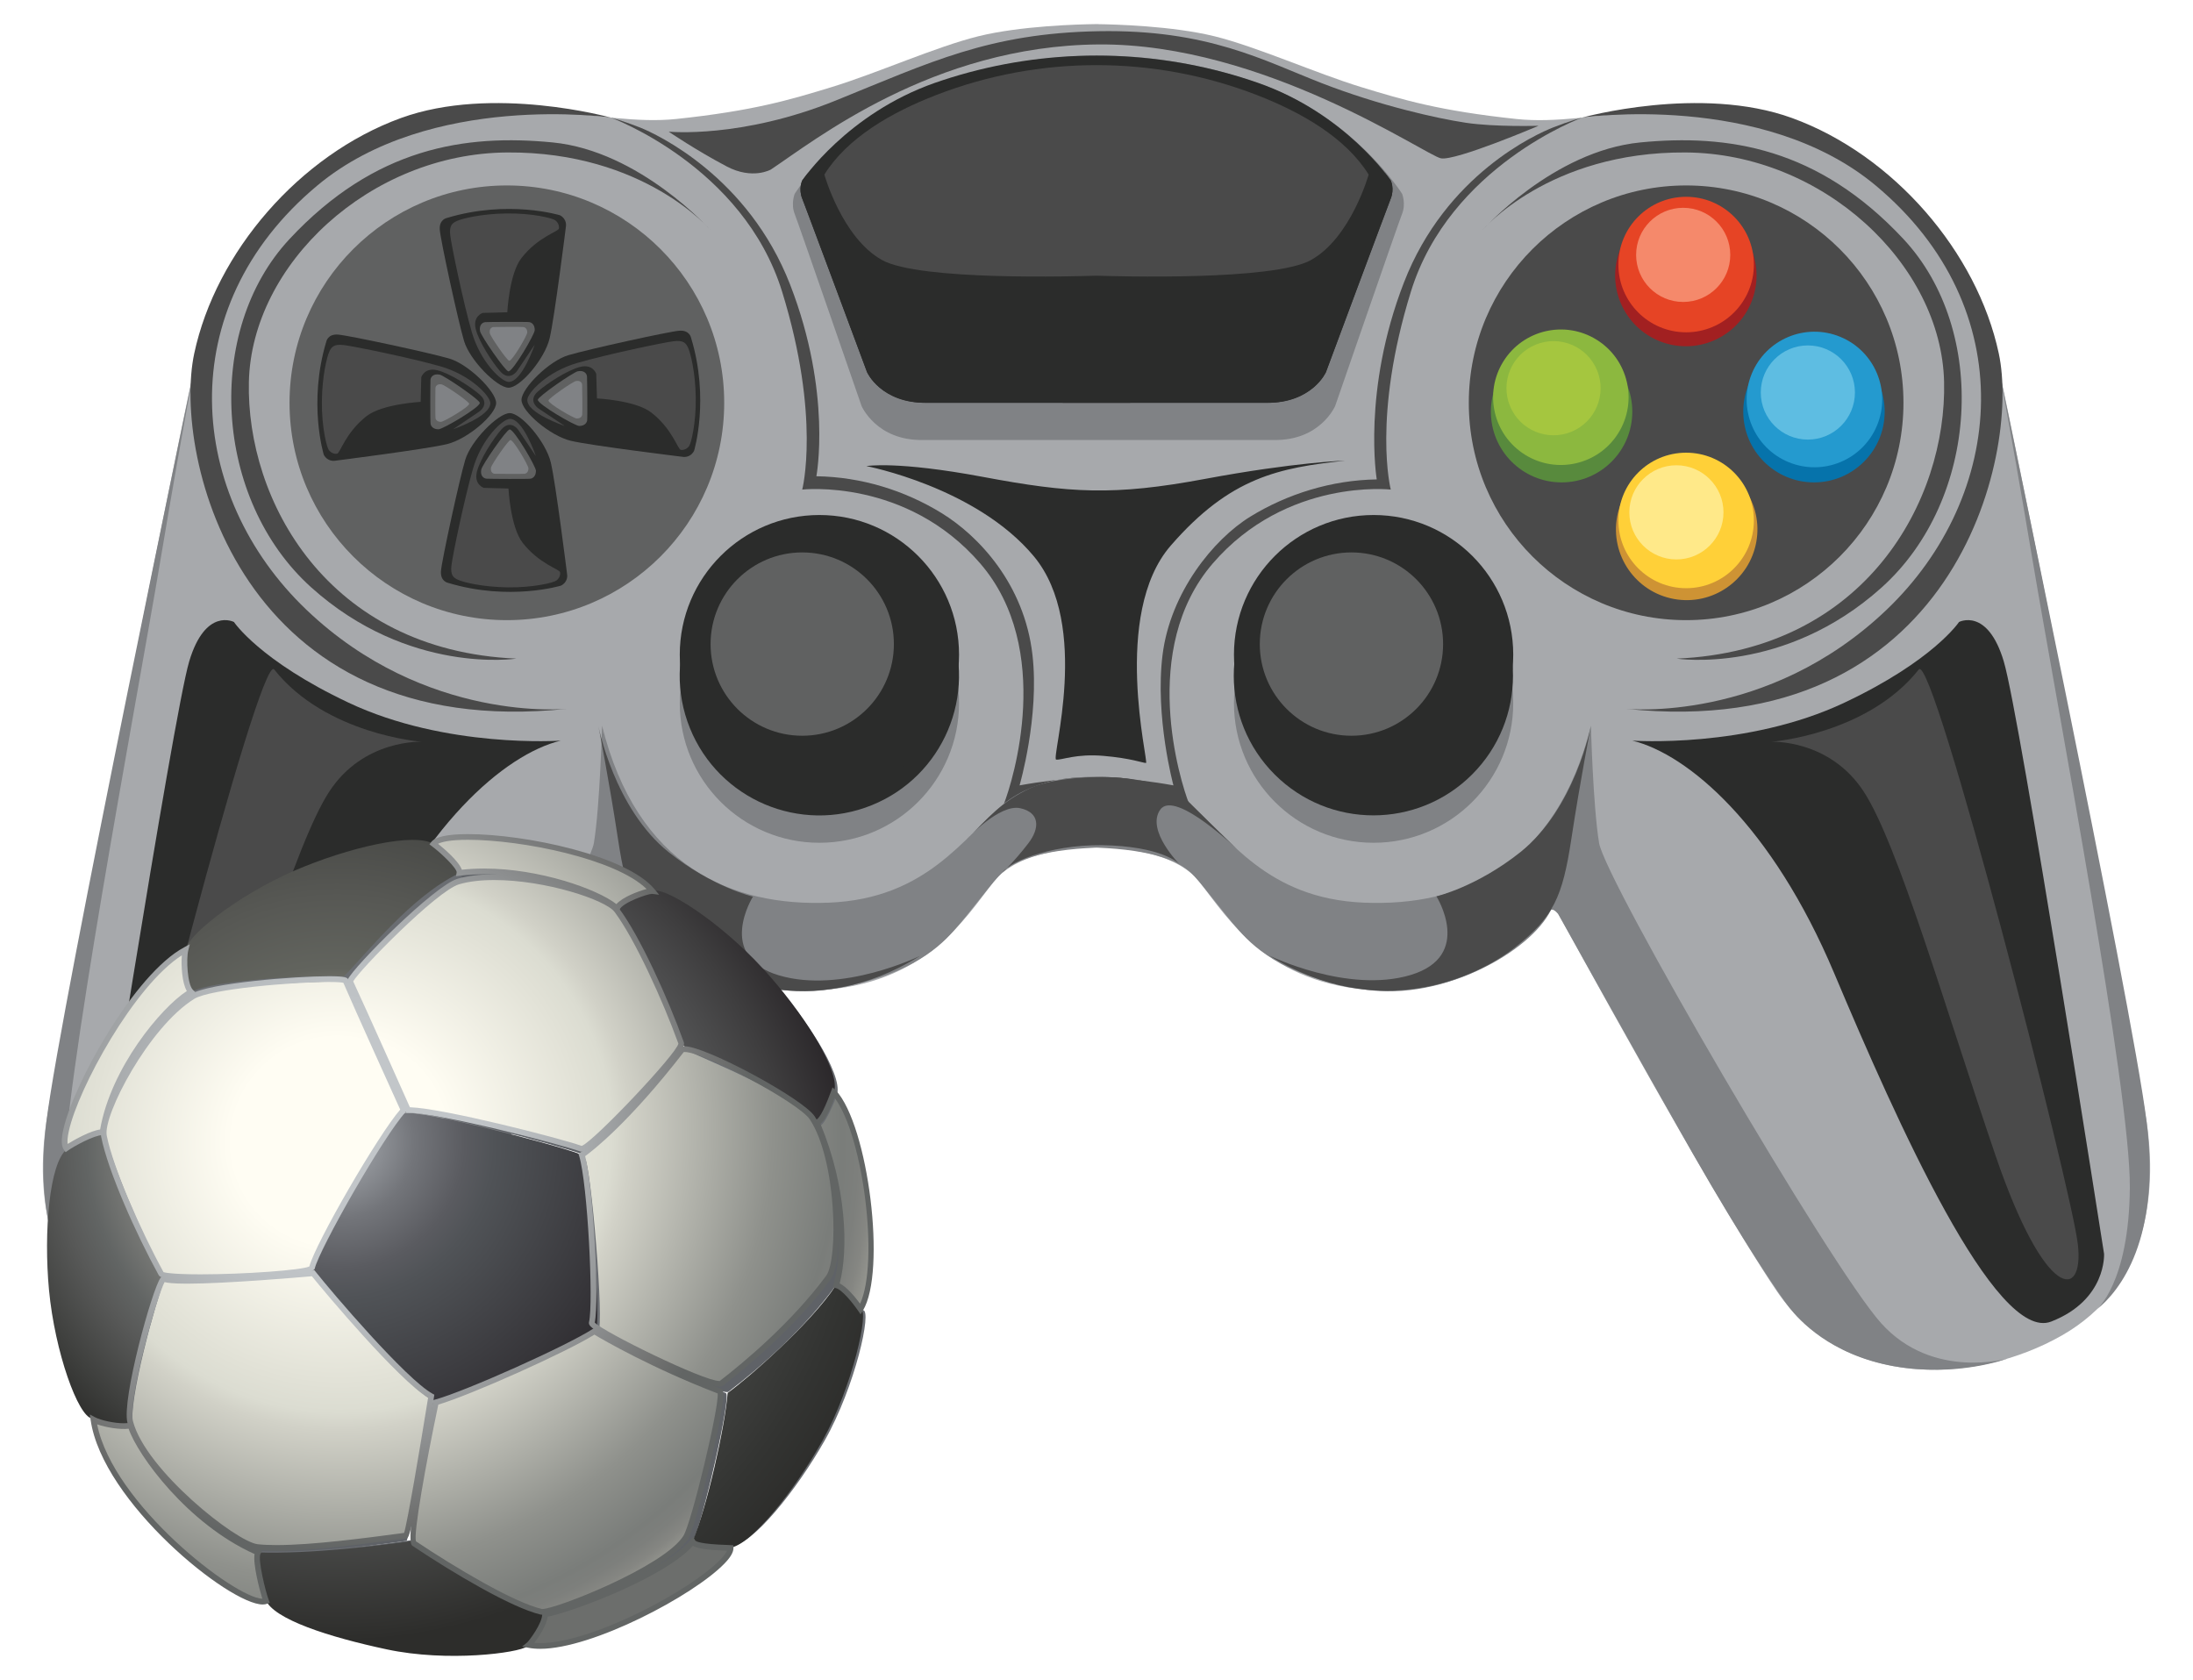 <?xml version="1.0" encoding="utf-8"?>
<!-- Generator: Adobe Illustrator 24.3.0, SVG Export Plug-In . SVG Version: 6.00 Build 0)  -->
<svg version="1.1" id="Layer_1" xmlns="http://www.w3.org/2000/svg" xmlns:xlink="http://www.w3.org/1999/xlink" x="0px" y="0px"
	 viewBox="0 0 888.89 680.89" style="enable-background:new 0 0 888.89 680.89;" xml:space="preserve">
<style type="text/css">
	.st0{fill:#2B3E56;}
	.st1{fill:#303234;}
	.st2{fill:#47484B;}
	.st3{fill:#141416;}
	.st4{fill:#28292B;}
	.st5{fill:#5E6063;}
	.st6{fill:#65676B;}
	.st7{fill:#0D0C0E;}
	.st8{fill:#171719;}
	.st9{fill:#A12620;}
	.st10{fill:#C99041;}
	.st11{fill:#FFCD46;}
	.st12{fill:#FDE68A;}
	.st13{fill:#598F3F;}
	.st14{fill:#1C76B0;}
	.st15{fill:#83BD43;}
	.st16{fill:#1D9BD3;}
	.st17{fill:#F04F25;}
	.st18{fill:#4BBEE5;}
	.st19{fill:#F5876E;}
	.st20{fill:#9ACB57;}
	.st21{fill:#5F6267;}
	.st22{fill:url(#SVGID_1_);}
	.st23{fill:url(#SVGID_2_);}
	.st24{fill:url(#SVGID_3_);}
	.st25{fill:url(#SVGID_4_);}
	.st26{fill:url(#SVGID_5_);}
	.st27{fill:url(#SVGID_6_);}
	.st28{fill:url(#SVGID_7_);}
	.st29{fill:url(#SVGID_8_);}
	.st30{fill:url(#SVGID_9_);}
	.st31{fill:url(#SVGID_10_);}
	.st32{fill:url(#SVGID_11_);}
	.st33{fill:url(#SVGID_12_);}
	.st34{fill:url(#SVGID_13_);}
	.st35{fill:url(#SVGID_14_);}
	.st36{fill:url(#SVGID_15_);}
	.st37{fill:url(#SVGID_16_);}
	.st38{fill:url(#SVGID_17_);}
	.st39{fill:url(#SVGID_18_);}
	.st40{fill:url(#SVGID_19_);}
	.st41{fill:url(#SVGID_20_);}
	.st42{fill:#6A6D72;}
	.st43{fill:url(#SVGID_21_);}
	.st44{fill:url(#SVGID_22_);}
	.st45{fill:url(#SVGID_23_);}
	.st46{fill:url(#SVGID_24_);}
	.st47{fill:url(#SVGID_25_);}
	.st48{fill:url(#SVGID_26_);}
	.st49{fill:url(#SVGID_27_);}
	.st50{fill:url(#SVGID_28_);}
	.st51{fill:url(#SVGID_29_);}
	.st52{fill:url(#SVGID_30_);}
	.st53{fill:url(#SVGID_31_);}
	.st54{fill:url(#SVGID_32_);}
	.st55{fill:url(#SVGID_33_);}
	.st56{fill:url(#SVGID_34_);}
	.st57{fill:url(#SVGID_35_);}
	.st58{fill:url(#SVGID_36_);}
	.st59{fill:#543695;}
	.st60{fill:#5E479D;}
	.st61{fill:#201448;}
	.st62{fill:#725FA9;}
	.st63{fill:#17112C;}
	.st64{fill:#A22021;}
	.st65{fill:#CE9334;}
	.st66{fill:#FFD038;}
	.st67{fill:#FFE989;}
	.st68{fill:#588A3D;}
	.st69{fill:#0673AB;}
	.st70{fill:#8CB83F;}
	.st71{fill:#249ACF;}
	.st72{fill:#E64425;}
	.st73{fill:#5EBDE2;}
	.st74{fill:#F5896B;}
	.st75{fill:#A5C63F;}
	.st76{fill:#333333;}
	.st77{fill:#4A4A4A;}
	.st78{fill:#1C1C1C;}
	.st79{fill:#2B2C2B;}
	.st80{fill:#606161;}
	.st81{fill:#686969;}
	.st82{fill:#171717;}
	.st83{fill:#1E1E1E;}
	.st84{fill:#2A52A3;}
	.st85{fill:#396AB2;}
	.st86{fill:#122B4F;}
	.st87{fill:#568CC9;}
	.st88{fill:#081B33;}
	.st89{fill:#EFAA30;}
	.st90{fill:#F4CC73;}
	.st91{fill:#B4772A;}
	.st92{fill:#F8E8A9;}
	.st93{fill:#382612;}
	.st94{fill:#985B25;}
	.st95{fill:#69A943;}
	.st96{fill:#A1CE54;}
	.st97{fill:#426D33;}
	.st98{fill:#C7DD76;}
	.st99{fill:#1F2815;}
	.st100{fill:#30401B;}
	.st101{fill:#A7A9AC;}
	.st102{fill:#808285;}
	.st103{fill:#414042;}
	.st104{fill:#7C1A18;}
	.st105{fill:#9A2D2C;}
	.st106{fill:#441212;}
	.st107{fill:#C74647;}
	.st108{fill:#8B2322;}
	.st109{fill:#A73A39;}
	.st110{fill:#2B1010;}
	.st111{fill:url(#SVGID_37_);}
	.st112{fill:url(#SVGID_38_);}
	.st113{fill:url(#SVGID_39_);}
	.st114{fill:url(#SVGID_40_);}
	.st115{fill:url(#SVGID_41_);}
	.st116{fill:url(#SVGID_42_);}
	.st117{fill:url(#SVGID_43_);}
	.st118{fill:url(#SVGID_44_);}
	.st119{fill:url(#SVGID_45_);}
	.st120{fill:url(#SVGID_46_);}
	.st121{fill:url(#SVGID_47_);}
	.st122{fill:url(#SVGID_48_);}
	.st123{fill:url(#SVGID_49_);}
	.st124{fill:url(#SVGID_50_);}
	.st125{fill:url(#SVGID_51_);}
	.st126{fill:url(#SVGID_52_);}
	.st127{fill:url(#SVGID_53_);}
	.st128{fill:url(#SVGID_54_);}
	.st129{fill:url(#SVGID_55_);}
	.st130{fill:url(#SVGID_56_);}
	.st131{fill:url(#SVGID_57_);}
	.st132{fill:url(#SVGID_58_);}
	.st133{fill:url(#SVGID_59_);}
	.st134{fill:url(#SVGID_60_);}
	.st135{fill:url(#SVGID_61_);}
	.st136{fill:url(#SVGID_62_);}
	.st137{fill:url(#SVGID_63_);}
	.st138{fill:url(#SVGID_64_);}
	.st139{fill:url(#SVGID_65_);}
	.st140{fill:url(#SVGID_66_);}
	.st141{fill:url(#SVGID_67_);}
	.st142{fill:url(#SVGID_68_);}
	.st143{fill:url(#SVGID_69_);}
	.st144{fill:url(#SVGID_70_);}
	.st145{fill:url(#SVGID_71_);}
	.st146{fill:url(#SVGID_72_);}
	.st147{fill:url(#SVGID_73_);}
	.st148{fill:url(#SVGID_74_);}
	.st149{fill:url(#SVGID_75_);}
	.st150{fill:url(#SVGID_76_);}
	.st151{fill:url(#SVGID_77_);}
	.st152{fill:url(#SVGID_78_);}
	.st153{fill:url(#SVGID_79_);}
	.st154{fill:url(#SVGID_80_);}
	.st155{fill:url(#SVGID_81_);}
	.st156{fill:url(#SVGID_82_);}
	.st157{fill:url(#SVGID_83_);}
	.st158{fill:url(#SVGID_84_);}
	.st159{fill:url(#SVGID_85_);}
	.st160{fill:url(#SVGID_86_);}
	.st161{fill:url(#SVGID_87_);}
	.st162{fill:url(#SVGID_88_);}
	.st163{fill:url(#SVGID_89_);}
	.st164{fill:url(#SVGID_90_);}
	.st165{fill:url(#SVGID_91_);}
	.st166{fill:url(#SVGID_92_);}
	.st167{fill:url(#SVGID_93_);}
	.st168{fill:url(#SVGID_94_);}
	.st169{fill:url(#SVGID_95_);}
	.st170{fill:url(#SVGID_96_);}
	.st171{fill:url(#SVGID_97_);}
	.st172{fill:url(#SVGID_98_);}
	.st173{fill:url(#SVGID_99_);}
	.st174{fill:url(#SVGID_100_);}
	.st175{fill:url(#SVGID_101_);}
	.st176{fill:url(#SVGID_102_);}
	.st177{fill:url(#SVGID_103_);}
	.st178{fill:url(#SVGID_104_);}
	.st179{fill:url(#SVGID_105_);}
	.st180{fill:url(#SVGID_106_);}
	.st181{fill:url(#SVGID_107_);}
	.st182{fill:url(#SVGID_108_);}
	.st183{fill:url(#SVGID_109_);}
	.st184{fill:url(#SVGID_110_);}
	.st185{fill:url(#SVGID_111_);}
	.st186{fill:url(#SVGID_112_);}
	.st187{fill:url(#SVGID_113_);}
	.st188{fill:url(#SVGID_114_);}
	.st189{fill:url(#SVGID_115_);}
	.st190{fill:url(#SVGID_116_);}
	.st191{fill:url(#SVGID_117_);}
</style>
<g>
	<g>
		<g>
			<path class="st101" d="M870.07,454.49c-4.4-29.31-50.19-261.74-61.18-311.19c-10.99-49.45-50.55-82.24-86.09-95.06
				c-35.53-12.82-76.93,3.3-108.07,0c-31.14-3.3-46.07-7.76-63.19-13c-17.95-5.49-42.04-16.27-59.16-20.51
				c-17.21-4.26-40.95-4.85-47.16-4.93V9.77c0,0-0.27,0-0.78,0c-0.5,0-0.78,0-0.78,0v0.01c-6.22,0.08-29.95,0.67-47.16,4.93
				c-17.12,4.24-41.21,15.02-59.16,20.51c-17.12,5.24-32.05,9.71-63.19,13c-31.14,3.3-72.53-12.82-108.07,0
				C130.55,61.06,90.99,93.84,80,143.3c-10.99,49.45-56.78,281.89-61.18,311.19c-4.4,29.31-0.37,67.04,34.43,86.82
				c34.8,19.78,88.28,21.98,115.39-17.95c27.11-39.93,87-150.38,88.65-152.94c1.65-2.56,2.93-1.65,2.93-1.65
				c3.66,5.86,27.47,34.8,71.07,32.6c43.59-2.2,59.71-28.94,71.43-43.96c10.15-13,34.56-13.92,40.94-13.94v0.02
				c0,0,0.27-0.01,0.78-0.01c0.5,0.01,0.78,0.01,0.78,0.01v-0.02c6.37,0.01,30.79,0.93,40.94,13.94
				c11.72,15.02,27.84,41.76,71.43,43.96c43.59,2.2,67.4-26.74,71.07-32.6c0,0,1.28-0.92,2.93,1.65
				c1.65,2.56,61.54,113.01,88.65,152.94c27.11,39.93,80.59,37.73,115.39,17.95C870.43,521.53,874.46,483.79,870.07,454.49z"/>
		</g>
		<g>
			<path class="st79" d="M94.83,252.09c0,0-11.54-6.04-18.13,15.94c-6.59,21.98-40.66,240.12-40.66,240.12s-1.1,18.68,21.43,27.47
				c22.53,8.79,62.64-81.1,87.92-141.1c25.28-60.01,59.34-88.85,81.87-94.35c0,0-46.43,3.3-85.99-15.39
				C105.19,267.75,94.83,252.09,94.83,252.09z"/>
		</g>
		<g>
			<path class="st102" d="M75,550.57c0,0,20.66,7.78,46.44,3.11c25.78-4.68,38.3-18.83,42.11-23.65
				c3.8-4.82,18.79-26.76,39.25-62.61c20.46-35.85,54.5-97,54.5-97s1.83-2.29,2.93-1.65c0,0-4.95-10.62-9.62-36.72
				c-4.67-26.1-6.59-37.91-6.59-37.91s-0.82,32.42-3.3,47.53c-2.47,15.11-93.41,171.26-114.29,194.57
				C105.55,559.53,75,550.57,75,550.57z"/>
		</g>
		<g>
			<path class="st102" d="M80,143.3c0,0-55.31,263.57-61.18,311.19c-5.86,47.62,10.76,68.72,20.34,76.38
				c0,0-13.29-10.62-13.56-49.64c-0.27-39.01,29.27-193.76,39.56-254.96C75.45,165.07,80,143.3,80,143.3z"/>
		</g>
		<g>
			<g>
				<circle class="st102" cx="332.13" cy="284.97" r="56.6"/>
			</g>
		</g>
		<g>
			<g>
				
					<ellipse transform="matrix(0.927 -0.375 0.375 0.927 -78.466 144.577)" class="st79" cx="332.13" cy="273.84" rx="56.6" ry="56.6"/>
			</g>
		</g>
		<g>
			<g>
				<circle class="st79" cx="332.13" cy="265.33" r="56.6"/>
			</g>
		</g>
		<g>
			<g>
				<circle class="st80" cx="325.17" cy="261.04" r="37.15"/>
			</g>
		</g>
		<g>
			<path class="st77" d="M111.14,271.33c-5.85-7.38-61.88,210.23-64.47,232.98c-2.6,22.75,13.19,23.08,33.34-35.9
				s39.56-126.38,53.48-147.63c13.92-21.25,37.37-20.15,37.37-20.15S132.02,297.7,111.14,271.33z"/>
		</g>
		<g>
			<g>
				<circle class="st80" cx="205.45" cy="163.25" r="88.09"/>
			</g>
		</g>
		<g>
			<path class="st79" d="M226.97,87.24c0,0-20.96-6.44-45.91,1.12c0,0-3.08,0.58-2.81,4.7c0.27,4.12,7.5,37.3,9.84,45.13
				c2.34,7.83,13.3,18.82,17.97,18.95c4.67,0.14,14.71-11.58,16.72-20.01c2.01-8.43,6.63-45.52,6.63-45.52
				S229.87,88.81,226.97,87.24z"/>
		</g>
		<g>
			<path class="st80" d="M206.1,150.52c-1.27,0-11.19-14.41-11.52-16.3c-0.46-2.56,1.01-3.57,2.11-3.66c1.1-0.09,17.13-0.18,17.95,0
				c0.82,0.18,2.12,0.96,2.11,3.21C216.74,135.51,207.94,150.53,206.1,150.52z"/>
		</g>
		<g>
			<path class="st102" d="M206.43,146.22c-0.87,0-7.66-9.86-7.89-11.16c-0.31-1.76,0.69-2.44,1.44-2.51
				c0.75-0.06,11.72-0.13,12.29,0c0.56,0.13,1.45,0.66,1.44,2.19C213.71,135.94,207.69,146.22,206.43,146.22z"/>
		</g>
		<g>
			<path class="st77" d="M206.1,154.78c-2.91-0.13-11.36-8.04-14.87-20.19c-3.5-12.16-8.24-35.1-8.72-39.15
				c-0.48-4.05,0.76-5.01,2.75-5.91c1.99-0.89,9.55-2.88,20.06-3.02c10.51-0.14,18.61,1.92,19.71,2.75c1.1,0.82,1.72,2.13,1.51,3.37
				c-0.21,1.24-8.52,3.41-15.18,11.95c-4.95,6.34-5.74,21.98-5.74,21.98l-9.99,0.27c0,0-4.05,1.31-2.82,6.46
				c1.24,5.15,6.8,13.67,9.96,17.24c3.16,3.57,5.91,1.1,6.87-0.27c0.96-1.37,7.1-10.58,7.1-10.58S211.54,155.03,206.1,154.78z"/>
		</g>
		<g>
			<g>
				<path class="st79" d="M227.45,237.33c0,0-20.96,6.44-45.91-1.12c0,0-3.08-0.58-2.81-4.7c0.27-4.12,7.5-37.3,9.84-45.13
					c2.34-7.83,13.3-18.82,17.97-18.95c4.67-0.14,14.71,11.58,16.72,20.01c2.01,8.43,6.63,45.52,6.63,45.52
					S230.36,235.75,227.45,237.33z"/>
			</g>
		</g>
		<g>
			<g>
				<path class="st80" d="M206.58,174.04c-1.27,0-11.19,14.41-11.52,16.3c-0.46,2.56,1.01,3.57,2.11,3.66
					c1.1,0.09,17.13,0.18,17.95,0c0.82-0.18,2.12-0.96,2.11-3.21C217.22,189.05,208.43,174.03,206.58,174.04z"/>
			</g>
		</g>
		<g>
			<g>
				<path class="st102" d="M206.91,178.34c-0.87,0-7.66,9.86-7.89,11.16c-0.31,1.76,0.69,2.44,1.44,2.51
					c0.75,0.06,11.72,0.13,12.29,0c0.56-0.13,1.45-0.66,1.44-2.19C214.2,188.62,208.18,178.34,206.91,178.34z"/>
			</g>
		</g>
		<g>
			<g>
				<path class="st77" d="M206.58,169.78c-2.91,0.13-11.36,8.04-14.87,20.19c-3.5,12.16-8.24,35.1-8.72,39.15
					c-0.48,4.05,0.76,5.01,2.75,5.91c1.99,0.89,9.55,2.88,20.06,3.02c10.51,0.14,18.61-1.92,19.71-2.75
					c1.1-0.82,1.72-2.13,1.51-3.37c-0.21-1.24-8.52-3.41-15.18-11.95c-4.95-6.34-5.74-21.98-5.74-21.98l-9.99-0.27
					c0,0-4.05-1.31-2.82-6.46c1.24-5.15,6.8-13.67,9.96-17.24c3.16-3.57,5.91-1.1,6.87,0.27c0.96,1.37,7.1,10.58,7.1,10.58
					S212.03,169.53,206.58,169.78z"/>
			</g>
		</g>
		<g>
			<g>
				<path class="st79" d="M281.33,182.73c0,0,6.38-20.97-1.24-45.9c0,0-0.58-3.08-4.7-2.8c-4.12,0.29-37.28,7.6-45.1,9.95
					c-7.82,2.36-18.78,13.34-18.91,18.02c-0.13,4.67,11.62,14.68,20.05,16.67c8.43,1.99,45.53,6.51,45.53,6.51
					S279.77,185.64,281.33,182.73z"/>
			</g>
		</g>
		<g>
			<g>
				<path class="st80" d="M217.99,162.03c0-1.27,14.38-11.22,16.27-11.57c2.56-0.46,3.57,1,3.67,2.1c0.09,1.1,0.23,17.13,0.05,17.95
					c-0.18,0.82-0.96,2.12-3.2,2.12C233.04,172.63,217.99,163.87,217.99,162.03z"/>
			</g>
		</g>
		<g>
			<g>
				<path class="st102" d="M222.3,162.35c0-0.87,9.84-7.68,11.14-7.92c1.75-0.32,2.45,0.68,2.51,1.44
					c0.06,0.75,0.16,11.72,0.03,12.29c-0.12,0.56-0.65,1.45-2.19,1.45C232.6,169.6,222.3,163.61,222.3,162.35z"/>
			</g>
		</g>
		<g>
			<g>
				<path class="st77" d="M213.74,162.04c0.12-2.91,8.01-11.39,20.16-14.92c12.15-3.53,35.08-8.33,39.13-8.82
					c4.05-0.49,5.02,0.74,5.91,2.73c0.9,1.99,2.91,9.54,3.07,20.05c0.16,10.51-1.88,18.62-2.7,19.72c-0.82,1.1-2.12,1.72-3.36,1.52
					c-1.24-0.2-3.43-8.51-11.99-15.15c-6.36-4.93-21.99-5.69-21.99-5.69l-0.3-9.99c0,0-1.32-4.05-6.46-2.8
					c-5.15,1.25-13.65,6.83-17.21,10c-3.56,3.17-1.08,5.91,0.29,6.87c1.38,0.96,10.6,7.07,10.6,7.07S213.5,167.48,213.74,162.04z"/>
			</g>
		</g>
		<g>
			<g>
				<path class="st79" d="M131.25,184.33c0,0-6.49-20.94,1.01-45.91c0,0,0.57-3.09,4.69-2.82c4.12,0.26,37.32,7.41,45.15,9.72
					c7.84,2.32,18.85,13.25,19,17.92c0.15,4.67-11.54,14.74-19.96,16.77c-8.42,2.04-45.5,6.74-45.5,6.74
					S132.83,187.23,131.25,184.33z"/>
			</g>
		</g>
		<g>
			<g>
				<path class="st80" d="M194.48,163.3c-0.01-1.27-14.43-11.15-16.33-11.48c-2.57-0.45-3.57,1.02-3.66,2.12
					c-0.09,1.1-0.14,17.13,0.05,17.95c0.19,0.82,0.97,2.11,3.21,2.1C179.49,173.98,194.5,165.15,194.48,163.3z"/>
			</g>
		</g>
		<g>
			<g>
				<path class="st102" d="M190.18,163.65c-0.01-0.87-9.88-7.63-11.18-7.86c-1.76-0.31-2.44,0.7-2.5,1.45
					c-0.06,0.75-0.1,11.72,0.03,12.29c0.13,0.56,0.66,1.45,2.2,1.44C179.92,170.95,190.19,164.91,190.18,163.65z"/>
			</g>
		</g>
		<g>
			<g>
				<path class="st77" d="M198.74,163.29c-0.14-2.91-8.07-11.34-20.23-14.82c-12.17-3.47-35.12-8.15-39.17-8.62
					c-4.05-0.47-5.01,0.77-5.9,2.76c-0.89,1.99-2.86,9.55-2.97,20.06c-0.11,10.51,1.97,18.61,2.8,19.71c0.83,1.1,2.13,1.71,3.37,1.5
					c1.24-0.21,3.39-8.53,11.91-15.21c6.33-4.97,21.96-5.8,21.96-5.8l0.25-9.99c0,0,1.29-4.06,6.45-2.83
					c5.15,1.22,13.69,6.77,17.27,9.92c3.58,3.15,1.11,5.9-0.26,6.87c-1.37,0.96-10.56,7.13-10.56,7.13S199,168.74,198.74,163.29z"/>
			</g>
		</g>
		<g>
			<path class="st77" d="M247.61,47.67c0,0,53.65,19.61,69.4,70.53c15.75,50.92,8.16,80.22,8.16,80.22s42.21-4.77,72.15,29.94
				c29.95,34.71,13.19,88.29,9.62,97.36c0,0,7.15-5.38,16.7-8.39c9.54-3.01,21.58-2.32,21.58-2.32s-13.97,0-31.96,3.3
				c0,0,8.13-27.76,5.22-52.98c-3.3-28.62-21.84-48.18-36.82-57.38s-32.49-14.65-50.76-14.93c0,0,6.43-33.61-10.6-77.57
				C303.27,71.5,266,54.28,259.41,51.67C252.81,49.06,247.61,47.67,247.61,47.67z"/>
		</g>
		<g>
			<path class="st77" d="M288.02,93.29c0,0-26.76-31.87-82.41-31.5c-55.65,0.37-103.64,45.32-104.73,92.99
				c-1.1,47.67,31.5,108.85,108.43,112.15c0,0-43.59,6.73-83.16-28.87c-39.56-35.6-43.41-104.1-8.79-141.19
				c34.62-37.09,71.16-42.59,106.6-39.15S288.02,93.29,288.02,93.29z"/>
		</g>
		<g>
			<path class="st77" d="M247.61,47.67c0,0-47.94-13.39-85.19,0.2c-40.94,14.93-74.91,54.22-83.7,95.43
				c-8.79,41.21,18.14,157.98,151.2,143.97c0,0-57.33,6.04-105.69-40.11s-55.25-122.22,4.41-171.99
				C174.42,36.97,247.61,47.67,247.61,47.67z"/>
		</g>
		<g>
			<g>
				<path class="st79" d="M794.05,252.09c0,0,11.54-6.04,18.13,15.94c6.59,21.98,40.66,240.12,40.66,240.12s1.1,18.68-21.43,27.47
					c-22.53,8.79-62.64-81.1-87.92-141.1c-25.28-60.01-59.34-88.85-81.87-94.35c0,0,46.43,3.3,85.99-15.39
					C783.7,267.75,794.05,252.09,794.05,252.09z"/>
			</g>
		</g>
		<g>
			<g>
				<path class="st102" d="M813.88,550.57c0,0-20.66,7.78-46.44,3.11c-25.78-4.68-38.3-18.83-42.11-23.65
					c-3.8-4.82-18.79-26.76-39.25-62.61c-20.46-35.85-54.5-97-54.5-97s-1.83-2.29-2.93-1.65c0,0,4.95-10.62,9.62-36.72
					c4.67-26.1,6.59-37.91,6.59-37.91s0.82,32.42,3.3,47.53c2.47,15.11,93.41,171.26,114.29,194.57
					C783.34,559.53,813.88,550.57,813.88,550.57z"/>
			</g>
		</g>
		<g>
			<g>
				<path class="st102" d="M808.89,143.3c0,0,55.31,263.57,61.18,311.19c5.86,47.62-10.76,68.72-20.34,76.38
					c0,0,13.29-10.62,13.56-49.64c0.27-39.01-29.27-193.76-39.56-254.96C813.44,165.07,808.89,143.3,808.89,143.3z"/>
			</g>
		</g>
		<g>
			<path class="st102" d="M552.83,365.84c-39.56-1.65-54.38-26.43-70.88-40.11c-13.6-11.28-33.39-10.96-37.5-10.76
				c-4.11-0.2-23.9-0.51-37.5,10.76c-16.51,13.68-31.32,38.46-70.88,40.11c-39.56,1.65-77.84-14.65-92.04-71.71
				c0,0,7.97,57.6,16.21,74.64c8.24,17.03,44.19,36.99,75.12,32.32c30.93-4.66,44.15-15.8,51.3-23.94
				c7.16-8.14,12.49-15.8,18.11-22.01c5.55-6.14,16.24-10.64,39.68-11.62c23.45,0.98,34.13,5.48,39.68,11.62
				c5.61,6.21,10.95,13.87,18.11,22.01c7.16,8.14,20.37,19.27,51.3,23.94c30.93,4.66,66.88-15.29,75.12-32.32
				c8.24-17.03,16.21-74.64,16.21-74.64C630.67,351.18,592.39,367.49,552.83,365.84z"/>
		</g>
		<g>
			<g>
				<circle class="st102" cx="556.76" cy="284.97" r="56.6"/>
			</g>
		</g>
		<g>
			<g>
				
					<ellipse transform="matrix(0.707 -0.707 0.707 0.707 -30.562 473.892)" class="st79" cx="556.76" cy="273.84" rx="56.6" ry="56.6"/>
			</g>
		</g>
		<g>
			<g>
				<circle class="st79" cx="556.76" cy="265.33" r="56.6"/>
			</g>
		</g>
		<g>
			<g>
				<circle class="st80" cx="547.78" cy="261.04" r="37.15"/>
			</g>
		</g>
		<g>
			<g>
				<path class="st77" d="M777.75,271.33c5.85-7.38,61.88,210.23,64.47,232.98c2.6,22.75-13.19,23.08-33.34-35.9
					c-20.15-58.98-39.56-126.38-53.48-147.63c-13.92-21.25-37.36-20.15-37.36-20.15S756.87,297.7,777.75,271.33z"/>
			</g>
		</g>
		<g>
			<g>
				<path class="st102" d="M568.33,78.57c0,0-18.8-30.01-55.48-43.8c-2.27-0.86-4.57-1.66-6.87-2.42
					c-39.54-13.1-81.99-13.1-121.53,0c-2.3,0.76-4.6,1.57-6.87,2.42c-36.68,13.79-55.48,43.8-55.48,43.8s-1.6,4.06,0,8.11
					c1.6,4.06,27.12,77.87,27.12,77.87s6.05,14.16,24.95,13.77l70.23,0.01v0h0.8h0.8v0l70.23-0.01
					c18.91,0.39,24.95-13.77,24.95-13.77s25.52-73.82,27.12-77.87C569.93,82.63,568.33,78.57,568.33,78.57z"/>
			</g>
		</g>
		<g>
			<g>
				<path class="st77" d="M641.28,47.67c0,0-53.65,19.61-69.4,70.53c-15.75,50.92-8.16,80.22-8.16,80.22s-42.21-4.77-72.15,29.94
					c-29.95,34.71-13.19,88.29-9.62,97.36c0,0-7.15-5.38-16.7-8.39c-9.54-3.01-21.58-2.32-21.58-2.32s13.97,0,31.96,3.3
					c0,0-7.56-27.79-4.4-52.98c3.16-25.19,20.61-46.76,35.58-55.96c14.97-9.2,32.96-14.79,51.23-15.07c0,0-6.03-35.8,11-79.76
					c17.03-43.96,53.85-60.26,60.44-62.87C636.08,49.06,641.28,47.67,641.28,47.67z"/>
			</g>
		</g>
		<g>
			<g>
				<path class="st77" d="M600.86,93.29c0,0,26.76-31.87,82.41-31.5c55.65,0.37,103.64,45.32,104.73,92.99
					c1.1,47.67-31.5,108.85-108.43,112.15c0,0,43.59,6.73,83.16-28.87c39.56-35.6,43.41-104.1,8.79-141.19
					c-34.62-37.09-71.16-42.59-106.6-39.15C629.48,61.15,600.86,93.29,600.86,93.29z"/>
			</g>
		</g>
		<g>
			<g>
				<path class="st77" d="M641.28,47.67c0,0,47.94-13.39,85.19,0.2c40.94,14.93,74.91,54.22,83.71,95.43
					c8.79,41.21-18.14,157.98-151.2,143.97c0,0,57.33,6.04,105.69-40.11c48.35-46.16,55.25-122.22-4.41-171.99
					C714.47,36.97,641.28,47.67,641.28,47.67z"/>
			</g>
		</g>
		<g>
			<path class="st77" d="M644.87,294.13c0,0-4.36,22.22-7.95,45.87c-3.59,23.64-7.26,31.7-22.82,43.97
				c-15.57,12.27-55.5,30.77-99.64,3.3c0,0,31.69,15.57,57.33,7.88c25.64-7.69,10.44-31.87,10.44-31.87s16.37-3.84,34.07-17.95
				C638.46,327.65,644.87,294.13,644.87,294.13z"/>
			<path class="st77" d="M242.55,294.25c0,0,4.36,22.22,7.95,45.87c3.59,23.64,7.25,31.7,22.82,43.97
				c15.57,12.27,55.5,30.77,99.64,3.3c0,0-31.69,15.57-57.33,7.88c-25.64-7.69-10.44-31.87-10.44-31.87s-16.37-3.84-34.07-17.95
				C248.97,327.77,242.55,294.25,242.55,294.25z"/>
			<path class="st77" d="M392.03,339.92c8.85-8.7,13.65-14.87,25.73-20.57c12.08-5.71,50.67-7.72,63.8,5.37
				c13.13,13.09,20.99,20.5,20.99,20.5s-26.2-25.53-32.24-17.11c-6.04,8.43,8.1,22.5,8.1,22.5s-5.17-6.75-27.61-7.94
				s-40.99,6.01-44.49,10.93c0,0,4.51-4.04,10.44-11.73c4.88-6.32,4.68-12.59-3.23-14.31C405.11,325.73,392.03,339.92,392.03,339.92
				z"/>
		</g>
		<g>
			<g>
				<path class="st79" d="M563.72,73.15c0,0-18.21-27.11-53.75-39.56c-2.2-0.77-4.43-1.5-6.66-2.19
					c-38.3-11.83-79.44-11.83-117.74,0c-2.23,0.69-4.45,1.42-6.66,2.19c-35.53,12.46-53.75,39.56-53.75,39.56s-1.55,3.66,0,7.33
					c1.55,3.66,26.27,70.33,26.27,70.33s5.86,12.79,24.18,12.44l68.04,0.01v0l0.78,0l0.78,0v0l68.04-0.01
					c18.32,0.35,24.18-12.44,24.18-12.44s24.73-66.67,26.27-70.33C565.26,76.81,563.72,73.15,563.72,73.15z"/>
			</g>
		</g>
		<g>
			<g>
				<path class="st79" d="M327.81,69.71l0.76-0.99C328.28,69.05,328.04,69.38,327.81,69.71z"/>
			</g>
			<g>
				<path class="st79" d="M561.08,69.71c-0.23-0.33-0.47-0.66-0.76-0.99L561.08,69.71z"/>
			</g>
			<g>
				<path class="st79" d="M563.72,73.15l-2.64-3.44c2.66,3.88,1.18,7.56,1.18,7.56s-22.76,59.44-28.66,71.11
					c-5.91,11.68-20.74,11.13-20.74,11.13l-67.63-0.67v-0.02l-0.78,0.01l-0.78-0.01v0.02l-67.63,0.67c0,0-14.84,0.55-20.74-11.13
					c-5.91-11.68-28.66-71.11-28.66-71.11s-1.48-3.68,1.18-7.56l-2.64,3.44c0,0-1.64,3.09,0,7.33c1.64,4.24,26.27,70.33,26.27,70.33
					s5.22,12.44,24.18,12.44l68.04,0.01v0l0.78,0l0.78,0v0l68.04-0.01c18.96,0,24.18-12.44,24.18-12.44s24.64-66.1,26.27-70.33
					C565.35,76.23,563.72,73.15,563.72,73.15z"/>
			</g>
		</g>
		<g>
			<path class="st77" d="M379.68,38.43c-18.61,7.18-36.35,17.54-45.54,32.33c0,0,7.14,25.55,23.35,34.62
				c15.22,8.51,79.18,6.61,86.96,6.35c7.77,0.26,71.74,2.16,86.96-6.35c16.21-9.07,23.35-34.62,23.35-34.62
				c-9.19-14.79-26.93-25.15-45.54-32.33C467.6,22.38,421.29,22.38,379.68,38.43z"/>
		</g>
		<path class="st77" d="M271.04,53.36c0,0,29.31,2.93,67.77-12.64c38.46-15.57,62.14-27.25,106.42-28.07
			c44.28-0.82,67.08,11.95,90.44,21.02c23.35,9.07,46.57,14.29,58.38,16.07c11.81,1.79,29.58,1.24,29.58,1.24
			s-33.52,14.29-39.56,13.19c-6.04-1.1-71.71-46.71-138.84-46.16c-67.13,0.55-115.26,39.09-132.79,50.71c0,0-7.42,4.24-17.86-1.25
			C282.18,60.94,271.04,53.36,271.04,53.36z"/>
		<path class="st79" d="M351.17,188.9c0,0,44.51,8.52,67.86,36.54c23.35,28.02,6.87,82.15,9.07,82.42c2.2,0.27,8.04-2.47,19.2-1.51
			c11.16,0.96,15.97,2.88,17.21,2.88c1.24,0-14.15-60.26,10.03-88.1c24.18-27.84,43.96-31.52,70.7-34.44c0,0-20.34,0.59-56.96,7.43
			c-36.82,6.87-54.58,5.77-89.75-0.82C363.35,186.71,351.17,188.9,351.17,188.9z"/>
		<g>
			<g>
				<circle class="st77" cx="683.44" cy="163.25" r="88.09"/>
			</g>
		</g>
		<g>
			<g>
				
					<ellipse transform="matrix(0.878 -0.478 0.478 0.878 30.052 340.616)" class="st64" cx="683.44" cy="111.33" rx="28.66" ry="28.66"/>
			</g>
		</g>
		<g>
			<g>
				
					<ellipse transform="matrix(0.18 -0.984 0.984 0.18 349.385 848.419)" class="st65" cx="683.44" cy="214.7" rx="28.66" ry="28.66"/>
			</g>
		</g>
		<g>
			<g>
				<circle class="st66" cx="683.44" cy="210.93" r="27.46"/>
			</g>
		</g>
		<g>
			<g>
				<path class="st67" d="M698.58,207.65c0,10.53-8.54,19.08-19.08,19.08c-10.53,0-19.08-8.54-19.08-19.08
					c0-10.54,8.54-19.08,19.08-19.08C690.04,188.58,698.58,197.12,698.58,207.65z"/>
			</g>
		</g>
		<g>
			<g>
				<circle class="st68" cx="632.96" cy="166.85" r="28.66"/>
			</g>
		</g>
		<g>
			<g>
				<circle class="st69" cx="735.26" cy="166.85" r="28.66"/>
			</g>
		</g>
		<g>
			<g>
				
					<ellipse transform="matrix(0.528 -0.849 0.849 0.528 161.675 613.316)" class="st70" cx="632.96" cy="161.11" rx="27.46" ry="27.46"/>
			</g>
		</g>
		<g>
			<g>
				
					<ellipse transform="matrix(0.381 -0.925 0.925 0.381 305.332 780.25)" class="st71" cx="735.26" cy="162.14" rx="27.46" ry="27.46"/>
			</g>
		</g>
		<g>
			<g>
				<circle class="st72" cx="683.44" cy="107.22" r="27.46"/>
			</g>
		</g>
		<g>
			<g>
				<path class="st73" d="M751.86,159.08c0,10.54-8.54,19.08-19.08,19.08c-10.54,0-19.08-8.54-19.08-19.08
					c0-10.54,8.54-19.08,19.08-19.08C743.32,140,751.86,148.54,751.86,159.08z"/>
			</g>
		</g>
		<g>
			<g>
				<circle class="st74" cx="682.25" cy="103.3" r="19.08"/>
			</g>
		</g>
		<g>
			<g>
				
					<ellipse transform="matrix(0.925 -0.38 0.38 0.925 -12.515 251.148)" class="st75" cx="629.68" cy="157.26" rx="19.08" ry="19.08"/>
			</g>
		</g>
	</g>
	<g>
		<g>
			<path class="st21" d="M41.86,459.81c2.87,14.1,14.58,40.35,23.86,57.42c1.8,3.31,60.84,1.32,61.46-1.67
				c1.85-8.66,28.1-55.87,36.61-65.17c0,0-18.77-41.38-24.19-54.03c-0.95-2.21-53.62,0.44-62.16,5.76
				C58.34,414.03,40.08,451.09,41.86,459.81z"/>
			<path class="st21" d="M249.44,367.71c8.55,11.55,20.43,37.74,27.03,55.98c1.28,3.56-38,45.01-40.87,43.94
				c-9.09-3.38-59.42-16.86-71.78-16.86c0,0-18.47-41.49-24.35-53.99c-1.01-2.17,34.9-38.98,44.35-41.68
				C204.95,349.09,244.15,360.54,249.44,367.71z"/>
			<path class="st21" d="M104.58,629.18c14.22,1.51,41.03-2.1,60.17-4.66c1.2-0.16,10.19-57.16,10.19-57.16
				c-11.09-6.17-41.64-42.5-47.92-50.54c0,0-54.52,4.88-60.48,2.24c-2.19-0.98-16,49.41-13.6,58.67
				C58.23,598.45,95.76,628.25,104.58,629.18z"/>
			<path class="st21" d="M338.79,520.98c-12.54,17.22-29.91,32.71-43.52,43.09c-2.92,2.24-54.52-23.37-53.85-26.25
				c1.9-8.34-1.8-58.14-5.46-69.57c0,0,15.7-10.4,40.37-42.64c2.85-3.68,49.12,21.18,54.42,29.13
				C342.65,472.54,343.87,513.94,338.79,520.98z"/>
			<path class="st21" d="M220.85,654.02c-12.88-3.17-38.72-18.9-53.62-28.79c-2.87-1.94,8.38-57.72,8.38-57.72
				c12.65-3.36,54.75-21.29,65.85-28.27c0,0,21.77,13.34,52.78,25.38c2.4,0.92-9.85,54.26-13.41,59.8
				C272.49,637.43,225.26,655.11,220.85,654.02z"/>
			<path class="st21" d="M77.44,402.11c-2.75-2.71-3.09-13.66-2.24-17.14c-23.67,12.71-53.78,73.28-48.15,80.85
				c2.51-1.81,11.1-6.62,14.71-6.51C46.06,431.91,68.53,407.21,77.44,402.11z"/>
			<path class="st21" d="M250.09,368.14c1.65-3.58,12.72-7.24,14.33-7.03c-14.94-18.12-82.85-26.72-88.72-19.13
				c2.37,1.75,11.02,9.17,10.55,11.79C212.74,350.48,242.99,361.52,250.09,368.14z"/>
			<path class="st21" d="M220.92,654.11c0.14,4.27-5.67,11.79-6.63,12.55c23.06,4.64,82.1-29.72,81.84-39.28
				c-1.96-0.11-14.08-0.18-15.36-2.51C268.28,639.85,223.46,654.82,220.92,654.11z"/>
			<path class="st21" d="M52.93,577.73c-3.57,0.85-11.64-0.53-15.05-2.37c4.88,34.04,60.49,77.25,69.99,73.53
				c-1.19-3.06-4.8-17.07-3.28-19.72C77.13,617.3,55.76,588.26,52.93,577.73z"/>
			<path class="st21" d="M338.95,520.89c3.17,0.68,8.13,7.21,9.82,9.7c9.14-15,2.6-73.36-10.85-87.91
				c-1.01,2.81-4.13,11.45-6.85,12.29C342.7,482.18,342.54,508.53,338.95,520.89z"/>
		</g>
		
			<radialGradient id="SVGID_1_" cx="75.638" cy="1181.764" r="474.734" gradientTransform="matrix(0.522 -0.227 0.226 0.516 -170.064 -129.936)" gradientUnits="userSpaceOnUse">
			<stop  offset="0.157" style="stop-color:#FFFDF3"/>
			<stop  offset="0.369" style="stop-color:#E1E1D6"/>
			<stop  offset="0.41" style="stop-color:#DBDCD1"/>
			<stop  offset="0.437" style="stop-color:#D1D1C7"/>
			<stop  offset="0.656" style="stop-color:#8F918C"/>
			<stop  offset="0.758" style="stop-color:#7A7D7A"/>
			<stop  offset="0.782" style="stop-color:#7D7F7C"/>
			<stop  offset="0.802" style="stop-color:#858682"/>
			<stop  offset="0.821" style="stop-color:#93948E"/>
			<stop  offset="0.839" style="stop-color:#A8A8A0"/>
			<stop  offset="0.856" style="stop-color:#C7C7B9"/>
			<stop  offset="0.865" style="stop-color:#DFDECE"/>
		</radialGradient>
		<path class="st22" d="M42.14,460.47c2.7,13.69,14.07,39.16,23.15,55.7c1.75,3.2,60.51,0.64,61.16-2.29
			c1.93-8.46,28.58-54.79,37.14-63.95c0,0-18.23-40.12-23.48-52.42c-0.92-2.13-53.37,1.04-61.93,6.32
			C59.02,415.64,40.46,451.97,42.14,460.47z"/>
		<g>
			
				<radialGradient id="SVGID_2_" cx="75.638" cy="1181.764" r="474.734" gradientTransform="matrix(0.522 -0.227 0.226 0.516 -170.064 -129.936)" gradientUnits="userSpaceOnUse">
				<stop  offset="0.157" style="stop-color:#FFFDF3"/>
				<stop  offset="0.369" style="stop-color:#E1E1D6"/>
				<stop  offset="0.41" style="stop-color:#DBDCD1"/>
				<stop  offset="0.437" style="stop-color:#D1D1C7"/>
				<stop  offset="0.656" style="stop-color:#8F918C"/>
				<stop  offset="0.758" style="stop-color:#7A7D7A"/>
				<stop  offset="0.782" style="stop-color:#7D7F7C"/>
				<stop  offset="0.802" style="stop-color:#858682"/>
				<stop  offset="0.821" style="stop-color:#93948E"/>
				<stop  offset="0.839" style="stop-color:#A8A8A0"/>
				<stop  offset="0.856" style="stop-color:#C7C7B9"/>
				<stop  offset="0.865" style="stop-color:#DFDECE"/>
			</radialGradient>
			<path class="st23" d="M42.14,460.47c2.7,13.69,14.07,39.16,23.15,55.7c1.75,3.2,60.51,0.64,61.16-2.29
				c1.93-8.46,28.58-54.79,37.14-63.95c0,0-18.23-40.12-23.48-52.42c-0.92-2.13-53.37,1.04-61.93,6.32
				C59.02,415.64,40.46,451.97,42.14,460.47z"/>
		</g>
		
			<radialGradient id="SVGID_3_" cx="91.474" cy="1237.419" r="474.722" gradientTransform="matrix(0.514 -0.224 0.223 0.509 -183.698 -147.43)" gradientUnits="userSpaceOnUse">
			<stop  offset="0.157" style="stop-color:#FFFDF3"/>
			<stop  offset="0.369" style="stop-color:#E1E1D6"/>
			<stop  offset="0.41" style="stop-color:#DBDCD1"/>
			<stop  offset="0.437" style="stop-color:#D1D1C7"/>
			<stop  offset="0.656" style="stop-color:#8F918C"/>
			<stop  offset="0.758" style="stop-color:#7A7D7A"/>
			<stop  offset="0.782" style="stop-color:#7D7F7C"/>
			<stop  offset="0.802" style="stop-color:#858682"/>
			<stop  offset="0.821" style="stop-color:#93948E"/>
			<stop  offset="0.839" style="stop-color:#A8A8A0"/>
			<stop  offset="0.856" style="stop-color:#C7C7B9"/>
			<stop  offset="0.865" style="stop-color:#DFDECE"/>
		</radialGradient>
		<path class="st24" d="M250.01,368.9c8.3,11.09,19.72,36.31,26.07,53.88c1.21,3.41-37.65,43.8-40.46,42.8
			c-8.86-3.2-58.12-15.79-70.24-15.7c0,0-17.78-39.93-23.44-51.96c-0.97-2.08,34.56-37.98,43.85-40.66
			C206.55,351.26,244.89,362.02,250.01,368.9z"/>
		<g>
			
				<radialGradient id="SVGID_4_" cx="91.474" cy="1237.419" r="474.722" gradientTransform="matrix(0.514 -0.224 0.223 0.509 -183.698 -147.43)" gradientUnits="userSpaceOnUse">
				<stop  offset="0.157" style="stop-color:#FFFDF3"/>
				<stop  offset="0.369" style="stop-color:#E1E1D6"/>
				<stop  offset="0.41" style="stop-color:#DBDCD1"/>
				<stop  offset="0.437" style="stop-color:#D1D1C7"/>
				<stop  offset="0.656" style="stop-color:#8F918C"/>
				<stop  offset="0.758" style="stop-color:#7A7D7A"/>
				<stop  offset="0.782" style="stop-color:#7D7F7C"/>
				<stop  offset="0.802" style="stop-color:#858682"/>
				<stop  offset="0.821" style="stop-color:#93948E"/>
				<stop  offset="0.839" style="stop-color:#A8A8A0"/>
				<stop  offset="0.856" style="stop-color:#C7C7B9"/>
				<stop  offset="0.865" style="stop-color:#DFDECE"/>
			</radialGradient>
			<path class="st25" d="M250.01,368.9c8.3,11.09,19.72,36.31,26.07,53.88c1.21,3.41-37.65,43.8-40.46,42.8
				c-8.86-3.2-58.12-15.79-70.24-15.7c0,0-17.78-39.93-23.44-51.96c-0.97-2.08,34.56-37.98,43.85-40.66
				C206.55,351.26,244.89,362.02,250.01,368.9z"/>
		</g>
		
			<radialGradient id="SVGID_5_" cx="38.559" cy="1281.44" r="474.881" gradientTransform="matrix(0.521 -0.227 0.233 0.519 -181.906 -194.299)" gradientUnits="userSpaceOnUse">
			<stop  offset="0.157" style="stop-color:#FFFDF3"/>
			<stop  offset="0.369" style="stop-color:#E1E1D6"/>
			<stop  offset="0.41" style="stop-color:#DBDCD1"/>
			<stop  offset="0.437" style="stop-color:#D1D1C7"/>
			<stop  offset="0.656" style="stop-color:#8F918C"/>
			<stop  offset="0.758" style="stop-color:#7A7D7A"/>
			<stop  offset="0.782" style="stop-color:#7D7F7C"/>
			<stop  offset="0.802" style="stop-color:#858682"/>
			<stop  offset="0.821" style="stop-color:#93948E"/>
			<stop  offset="0.839" style="stop-color:#A8A8A0"/>
			<stop  offset="0.856" style="stop-color:#C7C7B9"/>
			<stop  offset="0.865" style="stop-color:#DFDECE"/>
		</radialGradient>
		<path class="st26" d="M104.37,627.03c14.18,1.48,41.03-2.15,60.18-4.7c1.19-0.16,10.23-56.44,10.23-56.44
			c-11.05-6.06-41.55-41.91-47.84-49.85c0,0-54.54,4.91-60.49,2.28c-2.18-0.93-16.02,48.84-13.67,57.98
			C58.09,596.72,95.54,626.1,104.37,627.03z"/>
		<g>
			
				<radialGradient id="SVGID_6_" cx="38.559" cy="1281.44" r="474.881" gradientTransform="matrix(0.521 -0.227 0.233 0.519 -181.906 -194.299)" gradientUnits="userSpaceOnUse">
				<stop  offset="0.157" style="stop-color:#FFFDF3"/>
				<stop  offset="0.369" style="stop-color:#E1E1D6"/>
				<stop  offset="0.41" style="stop-color:#DBDCD1"/>
				<stop  offset="0.437" style="stop-color:#D1D1C7"/>
				<stop  offset="0.656" style="stop-color:#8F918C"/>
				<stop  offset="0.758" style="stop-color:#7A7D7A"/>
				<stop  offset="0.782" style="stop-color:#7D7F7C"/>
				<stop  offset="0.802" style="stop-color:#858682"/>
				<stop  offset="0.821" style="stop-color:#93948E"/>
				<stop  offset="0.839" style="stop-color:#A8A8A0"/>
				<stop  offset="0.856" style="stop-color:#C7C7B9"/>
				<stop  offset="0.865" style="stop-color:#DFDECE"/>
			</radialGradient>
			<path class="st27" d="M104.37,627.03c14.18,1.48,41.03-2.15,60.18-4.7c1.19-0.16,10.23-56.44,10.23-56.44
				c-11.05-6.06-41.55-41.91-47.84-49.85c0,0-54.54,4.91-60.49,2.28c-2.18-0.93-16.02,48.84-13.67,57.98
				C58.09,596.72,95.54,626.1,104.37,627.03z"/>
		</g>
		
			<radialGradient id="SVGID_7_" cx="200.525" cy="1236.795" r="474.839" gradientTransform="matrix(0.52 -0.226 0.208 0.51 -222.599 -122.744)" gradientUnits="userSpaceOnUse">
			<stop  offset="0.157" style="stop-color:#FFFDF3"/>
			<stop  offset="0.369" style="stop-color:#E1E1D6"/>
			<stop  offset="0.41" style="stop-color:#DBDCD1"/>
			<stop  offset="0.437" style="stop-color:#D1D1C7"/>
			<stop  offset="0.656" style="stop-color:#8F918C"/>
			<stop  offset="0.758" style="stop-color:#7A7D7A"/>
			<stop  offset="0.782" style="stop-color:#7D7F7C"/>
			<stop  offset="0.802" style="stop-color:#858682"/>
			<stop  offset="0.821" style="stop-color:#93948E"/>
			<stop  offset="0.839" style="stop-color:#A8A8A0"/>
			<stop  offset="0.856" style="stop-color:#C7C7B9"/>
			<stop  offset="0.865" style="stop-color:#DFDECE"/>
		</radialGradient>
		<path class="st28" d="M335.84,517.71c-12.68,17.09-30.04,32.6-43.59,43.02c-2.92,2.24-53.08-21.82-52.39-24.63
			c2.03-8.2-0.62-56.86-4.02-67.97c0,0,15.61-10.49,40.49-42.52c2.86-3.66,47.82,19.76,52.89,27.42
			C340.55,470.23,340.94,510.72,335.84,517.71z"/>
		<g>
			
				<radialGradient id="SVGID_8_" cx="200.525" cy="1236.795" r="474.839" gradientTransform="matrix(0.52 -0.226 0.208 0.51 -222.599 -122.744)" gradientUnits="userSpaceOnUse">
				<stop  offset="0.157" style="stop-color:#FFFDF3"/>
				<stop  offset="0.369" style="stop-color:#E1E1D6"/>
				<stop  offset="0.41" style="stop-color:#DBDCD1"/>
				<stop  offset="0.437" style="stop-color:#D1D1C7"/>
				<stop  offset="0.656" style="stop-color:#8F918C"/>
				<stop  offset="0.758" style="stop-color:#7A7D7A"/>
				<stop  offset="0.782" style="stop-color:#7D7F7C"/>
				<stop  offset="0.802" style="stop-color:#858682"/>
				<stop  offset="0.821" style="stop-color:#93948E"/>
				<stop  offset="0.839" style="stop-color:#A8A8A0"/>
				<stop  offset="0.856" style="stop-color:#C7C7B9"/>
				<stop  offset="0.865" style="stop-color:#DFDECE"/>
			</radialGradient>
			<path class="st29" d="M335.84,517.71c-12.68,17.09-30.04,32.6-43.59,43.02c-2.92,2.24-53.08-21.82-52.39-24.63
				c2.03-8.2-0.62-56.86-4.02-67.97c0,0,15.61-10.49,40.49-42.52c2.86-3.66,47.82,19.76,52.89,27.42
				C340.55,470.23,340.94,510.72,335.84,517.71z"/>
		</g>
		
			<radialGradient id="SVGID_9_" cx="248.624" cy="1406.862" r="474.827" gradientTransform="matrix(0.513 -0.223 0.202 0.505 -269.138 -192.088)" gradientUnits="userSpaceOnUse">
			<stop  offset="0.157" style="stop-color:#FFFDF3"/>
			<stop  offset="0.369" style="stop-color:#E1E1D6"/>
			<stop  offset="0.41" style="stop-color:#DBDCD1"/>
			<stop  offset="0.437" style="stop-color:#D1D1C7"/>
			<stop  offset="0.656" style="stop-color:#8F918C"/>
			<stop  offset="0.758" style="stop-color:#7A7D7A"/>
			<stop  offset="0.782" style="stop-color:#7D7F7C"/>
			<stop  offset="0.802" style="stop-color:#858682"/>
			<stop  offset="0.821" style="stop-color:#93948E"/>
			<stop  offset="0.839" style="stop-color:#A8A8A0"/>
			<stop  offset="0.856" style="stop-color:#C7C7B9"/>
			<stop  offset="0.865" style="stop-color:#DFDECE"/>
		</radialGradient>
		<path class="st30" d="M219.34,653.24c-12.43-2.97-37.28-18.16-51.57-27.72c-2.78-1.87,8.91-57.15,8.91-57.15
			c12.33-3.43,53.4-21.77,64.23-28.79c0,0,20.95,12.84,50.86,24.27c2.31,0.89-10.3,53.76-13.82,59.29
			C269.65,636.09,223.61,654.23,219.34,653.24z"/>
		<g>
			
				<radialGradient id="SVGID_10_" cx="248.624" cy="1406.862" r="474.827" gradientTransform="matrix(0.513 -0.223 0.202 0.505 -269.138 -192.088)" gradientUnits="userSpaceOnUse">
				<stop  offset="0.157" style="stop-color:#FFFDF3"/>
				<stop  offset="0.369" style="stop-color:#E1E1D6"/>
				<stop  offset="0.41" style="stop-color:#DBDCD1"/>
				<stop  offset="0.437" style="stop-color:#D1D1C7"/>
				<stop  offset="0.656" style="stop-color:#8F918C"/>
				<stop  offset="0.758" style="stop-color:#7A7D7A"/>
				<stop  offset="0.782" style="stop-color:#7D7F7C"/>
				<stop  offset="0.802" style="stop-color:#858682"/>
				<stop  offset="0.821" style="stop-color:#93948E"/>
				<stop  offset="0.839" style="stop-color:#A8A8A0"/>
				<stop  offset="0.856" style="stop-color:#C7C7B9"/>
				<stop  offset="0.865" style="stop-color:#DFDECE"/>
			</radialGradient>
			<path class="st31" d="M219.34,653.24c-12.43-2.97-37.28-18.16-51.57-27.72c-2.78-1.87,8.91-57.15,8.91-57.15
				c12.33-3.43,53.4-21.77,64.23-28.79c0,0,20.95,12.84,50.86,24.27c2.31,0.89-10.3,53.76-13.82,59.29
				C269.65,636.09,223.61,654.23,219.34,653.24z"/>
		</g>
		
			<radialGradient id="SVGID_11_" cx="74.85" cy="1312.637" r="474.693" gradientTransform="matrix(0.522 -0.227 0.228 0.519 -201.464 -202.612)" gradientUnits="userSpaceOnUse">
			<stop  offset="0.157" style="stop-color:#FFFDF3"/>
			<stop  offset="0.369" style="stop-color:#E1E1D6"/>
			<stop  offset="0.41" style="stop-color:#DBDCD1"/>
			<stop  offset="0.437" style="stop-color:#D1D1C7"/>
			<stop  offset="0.656" style="stop-color:#8F918C"/>
			<stop  offset="0.758" style="stop-color:#7A7D7A"/>
			<stop  offset="0.782" style="stop-color:#7D7F7C"/>
			<stop  offset="0.802" style="stop-color:#858682"/>
			<stop  offset="0.821" style="stop-color:#93948E"/>
			<stop  offset="0.839" style="stop-color:#A8A8A0"/>
			<stop  offset="0.856" style="stop-color:#C7C7B9"/>
			<stop  offset="0.865" style="stop-color:#DFDECE"/>
		</radialGradient>
		<path class="st32" d="M77.39,401.99c-2.75-2.69-3.06-13.56-2.19-17.02c-23.67,12.68-53.93,72.94-48.33,80.41
			c2.51-1.78,11.09-6.58,14.71-6.49C45.93,431.66,68.46,407.06,77.39,401.99z"/>
		<g>
			
				<radialGradient id="SVGID_12_" cx="74.85" cy="1312.637" r="474.693" gradientTransform="matrix(0.522 -0.227 0.228 0.519 -201.464 -202.612)" gradientUnits="userSpaceOnUse">
				<stop  offset="0.157" style="stop-color:#FFFDF3"/>
				<stop  offset="0.369" style="stop-color:#E1E1D6"/>
				<stop  offset="0.41" style="stop-color:#DBDCD1"/>
				<stop  offset="0.437" style="stop-color:#D1D1C7"/>
				<stop  offset="0.656" style="stop-color:#8F918C"/>
				<stop  offset="0.758" style="stop-color:#7A7D7A"/>
				<stop  offset="0.782" style="stop-color:#7D7F7C"/>
				<stop  offset="0.802" style="stop-color:#858682"/>
				<stop  offset="0.821" style="stop-color:#93948E"/>
				<stop  offset="0.839" style="stop-color:#A8A8A0"/>
				<stop  offset="0.856" style="stop-color:#C7C7B9"/>
				<stop  offset="0.865" style="stop-color:#DFDECE"/>
			</radialGradient>
			<path class="st33" d="M77.39,401.99c-2.75-2.69-3.06-13.56-2.19-17.02c-23.67,12.68-53.93,72.94-48.33,80.41
				c2.51-1.78,11.09-6.58,14.71-6.49C45.93,431.66,68.46,407.06,77.39,401.99z"/>
		</g>
		
			<radialGradient id="SVGID_13_" cx="73.444" cy="1364.456" r="474.716" gradientTransform="matrix(0.522 -0.227 0.228 0.521 -213.107 -230.975)" gradientUnits="userSpaceOnUse">
			<stop  offset="0.157" style="stop-color:#FFFDF3"/>
			<stop  offset="0.369" style="stop-color:#E1E1D6"/>
			<stop  offset="0.41" style="stop-color:#DBDCD1"/>
			<stop  offset="0.437" style="stop-color:#D1D1C7"/>
			<stop  offset="0.656" style="stop-color:#8F918C"/>
			<stop  offset="0.758" style="stop-color:#7A7D7A"/>
			<stop  offset="0.782" style="stop-color:#7D7F7C"/>
			<stop  offset="0.802" style="stop-color:#858682"/>
			<stop  offset="0.821" style="stop-color:#93948E"/>
			<stop  offset="0.839" style="stop-color:#A8A8A0"/>
			<stop  offset="0.856" style="stop-color:#C7C7B9"/>
			<stop  offset="0.865" style="stop-color:#DFDECE"/>
		</radialGradient>
		<path class="st34" d="M250.09,368.14c1.65-3.58,12.72-7.24,14.33-7.03c-14.94-18.12-82.85-26.72-88.72-19.13
			c2.37,1.75,11.02,9.17,10.55,11.79C212.74,350.48,242.99,361.52,250.09,368.14z"/>
		<g>
			
				<radialGradient id="SVGID_14_" cx="73.444" cy="1364.456" r="474.716" gradientTransform="matrix(0.522 -0.227 0.228 0.521 -213.107 -230.975)" gradientUnits="userSpaceOnUse">
				<stop  offset="0.157" style="stop-color:#FFFDF3"/>
				<stop  offset="0.369" style="stop-color:#E1E1D6"/>
				<stop  offset="0.41" style="stop-color:#DBDCD1"/>
				<stop  offset="0.437" style="stop-color:#D1D1C7"/>
				<stop  offset="0.656" style="stop-color:#8F918C"/>
				<stop  offset="0.758" style="stop-color:#7A7D7A"/>
				<stop  offset="0.782" style="stop-color:#7D7F7C"/>
				<stop  offset="0.802" style="stop-color:#858682"/>
				<stop  offset="0.821" style="stop-color:#93948E"/>
				<stop  offset="0.839" style="stop-color:#A8A8A0"/>
				<stop  offset="0.856" style="stop-color:#C7C7B9"/>
				<stop  offset="0.865" style="stop-color:#DFDECE"/>
			</radialGradient>
			<path class="st35" d="M250.09,368.14c1.65-3.58,12.72-7.24,14.33-7.03c-14.94-18.12-82.85-26.72-88.72-19.13
				c2.37,1.75,11.02,9.17,10.55,11.79C212.74,350.48,242.99,361.52,250.09,368.14z"/>
		</g>
		
			<radialGradient id="SVGID_15_" cx="73.363" cy="1364.515" r="474.613" gradientTransform="matrix(0.522 -0.227 0.228 0.521 -213.107 -230.975)" gradientUnits="userSpaceOnUse">
			<stop  offset="0.157" style="stop-color:#FFFDF3"/>
			<stop  offset="0.369" style="stop-color:#E1E1D6"/>
			<stop  offset="0.41" style="stop-color:#DBDCD1"/>
			<stop  offset="0.463" style="stop-color:#C4C3BB"/>
			<stop  offset="0.664" style="stop-color:#82827E"/>
			<stop  offset="0.758" style="stop-color:#6C6E6C"/>
		</radialGradient>
		<path class="st36" d="M220.92,654.11c0.14,4.27-5.67,11.79-6.63,12.55c23.06,4.64,82.1-29.72,81.84-39.28
			c-1.96-0.11-14.08-0.18-15.36-2.51C268.28,639.85,223.46,654.82,220.92,654.11z"/>
		<g>
			
				<radialGradient id="SVGID_16_" cx="73.363" cy="1364.515" r="474.613" gradientTransform="matrix(0.522 -0.227 0.228 0.521 -213.107 -230.975)" gradientUnits="userSpaceOnUse">
				<stop  offset="0.157" style="stop-color:#FFFDF3"/>
				<stop  offset="0.369" style="stop-color:#E1E1D6"/>
				<stop  offset="0.41" style="stop-color:#DBDCD1"/>
				<stop  offset="0.463" style="stop-color:#C4C3BB"/>
				<stop  offset="0.664" style="stop-color:#82827E"/>
				<stop  offset="0.758" style="stop-color:#6C6E6C"/>
			</radialGradient>
			<path class="st37" d="M220.92,654.11c0.14,4.27-5.67,11.79-6.63,12.55c23.06,4.64,82.1-29.72,81.84-39.28
				c-1.96-0.11-14.08-0.18-15.36-2.51C268.28,639.85,223.46,654.82,220.92,654.11z"/>
		</g>
		
			<radialGradient id="SVGID_17_" cx="73.319" cy="1364.41" r="474.738" gradientTransform="matrix(0.522 -0.227 0.228 0.521 -213.107 -230.975)" gradientUnits="userSpaceOnUse">
			<stop  offset="0.157" style="stop-color:#FFFDF3"/>
			<stop  offset="0.369" style="stop-color:#E1E1D6"/>
			<stop  offset="0.41" style="stop-color:#DBDCD1"/>
			<stop  offset="0.437" style="stop-color:#D1D1C7"/>
			<stop  offset="0.656" style="stop-color:#8F918C"/>
			<stop  offset="0.758" style="stop-color:#7A7D7A"/>
			<stop  offset="0.782" style="stop-color:#7D7F7C"/>
			<stop  offset="0.802" style="stop-color:#858682"/>
			<stop  offset="0.821" style="stop-color:#93948E"/>
			<stop  offset="0.839" style="stop-color:#A8A8A0"/>
			<stop  offset="0.856" style="stop-color:#C7C7B9"/>
			<stop  offset="0.865" style="stop-color:#DFDECE"/>
		</radialGradient>
		<path class="st38" d="M52.93,577.73c-3.57,0.85-11.64-0.53-15.05-2.37c4.88,34.04,60.49,77.25,69.99,73.53
			c-1.19-3.06-4.8-17.07-3.28-19.72C77.13,617.3,55.76,588.26,52.93,577.73z"/>
		<g>
			
				<radialGradient id="SVGID_18_" cx="73.319" cy="1364.41" r="474.738" gradientTransform="matrix(0.522 -0.227 0.228 0.521 -213.107 -230.975)" gradientUnits="userSpaceOnUse">
				<stop  offset="0.157" style="stop-color:#FFFDF3"/>
				<stop  offset="0.369" style="stop-color:#E1E1D6"/>
				<stop  offset="0.41" style="stop-color:#DBDCD1"/>
				<stop  offset="0.437" style="stop-color:#D1D1C7"/>
				<stop  offset="0.656" style="stop-color:#8F918C"/>
				<stop  offset="0.758" style="stop-color:#7A7D7A"/>
				<stop  offset="0.782" style="stop-color:#7D7F7C"/>
				<stop  offset="0.802" style="stop-color:#858682"/>
				<stop  offset="0.821" style="stop-color:#93948E"/>
				<stop  offset="0.839" style="stop-color:#A8A8A0"/>
				<stop  offset="0.856" style="stop-color:#C7C7B9"/>
				<stop  offset="0.865" style="stop-color:#DFDECE"/>
			</radialGradient>
			<path class="st39" d="M52.93,577.73c-3.57,0.85-11.64-0.53-15.05-2.37c4.88,34.04,60.49,77.25,69.99,73.53
				c-1.19-3.06-4.8-17.07-3.28-19.72C77.13,617.3,55.76,588.26,52.93,577.73z"/>
		</g>
		
			<radialGradient id="SVGID_19_" cx="73.271" cy="1364.432" r="474.873" gradientTransform="matrix(0.522 -0.227 0.228 0.521 -213.107 -230.975)" gradientUnits="userSpaceOnUse">
			<stop  offset="0.157" style="stop-color:#FFFDF3"/>
			<stop  offset="0.369" style="stop-color:#E1E1D6"/>
			<stop  offset="0.41" style="stop-color:#DBDCD1"/>
			<stop  offset="0.437" style="stop-color:#D1D1C7"/>
			<stop  offset="0.656" style="stop-color:#8F918C"/>
			<stop  offset="0.758" style="stop-color:#7A7D7A"/>
			<stop  offset="0.782" style="stop-color:#7D7F7C"/>
			<stop  offset="0.802" style="stop-color:#858682"/>
			<stop  offset="0.821" style="stop-color:#93948E"/>
			<stop  offset="0.839" style="stop-color:#A8A8A0"/>
			<stop  offset="0.856" style="stop-color:#C7C7B9"/>
			<stop  offset="0.865" style="stop-color:#DFDECE"/>
		</radialGradient>
		<path class="st40" d="M338.95,520.89c3.17,0.68,8.13,7.21,9.82,9.7c9.14-15,2.6-73.36-10.85-87.91
			c-1.01,2.81-4.13,11.45-6.85,12.29C342.7,482.18,342.54,508.53,338.95,520.89z"/>
		<g>
			
				<radialGradient id="SVGID_20_" cx="73.271" cy="1364.432" r="474.873" gradientTransform="matrix(0.522 -0.227 0.228 0.521 -213.107 -230.975)" gradientUnits="userSpaceOnUse">
				<stop  offset="0.157" style="stop-color:#FFFDF3"/>
				<stop  offset="0.369" style="stop-color:#E1E1D6"/>
				<stop  offset="0.41" style="stop-color:#DBDCD1"/>
				<stop  offset="0.437" style="stop-color:#D1D1C7"/>
				<stop  offset="0.656" style="stop-color:#8F918C"/>
				<stop  offset="0.758" style="stop-color:#7A7D7A"/>
				<stop  offset="0.782" style="stop-color:#7D7F7C"/>
				<stop  offset="0.802" style="stop-color:#858682"/>
				<stop  offset="0.821" style="stop-color:#93948E"/>
				<stop  offset="0.839" style="stop-color:#A8A8A0"/>
				<stop  offset="0.856" style="stop-color:#C7C7B9"/>
				<stop  offset="0.865" style="stop-color:#DFDECE"/>
			</radialGradient>
			<path class="st41" d="M338.95,520.89c3.17,0.68,8.13,7.21,9.82,9.7c9.14-15,2.6-73.36-10.85-87.91
				c-1.01,2.81-4.13,11.45-6.85,12.29C342.7,482.18,342.54,508.53,338.95,520.89z"/>
		</g>
		<g>
			<path class="st42" d="M165.07,452.78c-5.45,2.01-37.49,59.64-36.82,63.61c0.67,3.97,42.8,50.63,48.31,51.18
				c5.53,0.59,63.26-25.72,65.91-27.9c2.63-2.19-3.02-68.01-5.41-70.16C234.68,467.35,170.53,450.79,165.07,452.78z"/>
			<path class="st42" d="M78.63,404.32c-2.35-2.07-3.09-13.45-2.33-15.84c-1.05-5.66,20.82-22.75,44.11-32.78
				c21.76-9.35,49.21-15.74,56.76-10.69c1.56,1.03,12.35,10.62,9.94,11.67c-19.37,9.3-37.15,31.94-46.56,41.27
				C130.81,397.32,87.05,399.21,78.63,404.32z"/>
			<path class="st42" d="M53.91,577.91c-2.67,1.57-13.6-1.32-15.6-2.77c-5.66-0.8-15.05-26.59-17.38-51.46
				c-2.17-23.25,0.2-50.86,7.26-56.36c1.45-1.1,14.56-8.52,14.8-5.9c6.02,20.47,17.92,44.97,23.83,56.67
				C63.26,527.03,51.67,568.47,53.91,577.91z"/>
			<path class="st42" d="M221.74,653.13c0.73,2.85-5.25,11.74-7.24,13.11c-3.45,2.58-32.12,6.44-56.91,1.23
				c-23.18-4.85-45.84-11.97-49.08-19.88c-0.68-1.62-5.57-19.4-3.01-18.87c21.66,0.68,48.92-2.79,62-4.62
				C175.1,629.89,211.96,652.37,221.74,653.13z"/>
			<path class="st42" d="M339.82,521.52c2.95,0.12,7.79,6.35,9.96,9.48c3.82-0.21-3.13,31.01-15.51,52.83
				c-11.59,20.43-29.18,42.06-37.74,42.86c-1.74,0.16-16.04-0.62-14.78-2.9c5.58-13.05,13.09-45.58,14.17-59.16
				C303.74,559.11,329.63,536.85,339.82,521.52z"/>
			<path class="st42" d="M251.26,370.5c1.14-2.79,11.43-6.81,13.89-6.85c4.89-2.61,28.08,12.47,45.21,30.85
				c15.97,17.21,31.12,40.53,28.97,48.96c-0.46,1.73-5.67,14.49-7.47,12.59c-15.12-15.06-42.09-24.72-53.88-30.59
				C275.25,416.31,257.79,377.14,251.26,370.5z"/>
		</g>
		
			<radialGradient id="SVGID_21_" cx="73.948" cy="1375.311" r="474.805" gradientTransform="matrix(0.522 -0.227 0.228 0.52 -215.468 -235.698)" gradientUnits="userSpaceOnUse">
			<stop  offset="0" style="stop-color:#B1B6BB"/>
			<stop  offset="0.018" style="stop-color:#A4A8AD"/>
			<stop  offset="0.116" style="stop-color:#73757A"/>
			<stop  offset="0.192" style="stop-color:#5A5B60"/>
			<stop  offset="0.236" style="stop-color:#505357"/>
			<stop  offset="0.618" style="stop-color:#1E191D"/>
			<stop  offset="0.662" style="stop-color:#292628"/>
			<stop  offset="0.753" style="stop-color:#444243"/>
			<stop  offset="0.882" style="stop-color:#737472"/>
			<stop  offset="0.904" style="stop-color:#7C7E7C"/>
		</radialGradient>
		<path class="st43" d="M163.94,451.25c-5.45,2.03-37.41,60.32-36.75,64.3c0.69,4.02,42.84,51.29,48.37,51.88
			c5.54,0.59,63.25-25.96,65.9-28.2c2.61-2.21-3.09-68.81-5.49-70.98C233.58,466.07,169.39,449.24,163.94,451.25z"/>
		
			<radialGradient id="SVGID_22_" cx="73.942" cy="1375.322" r="474.842" gradientTransform="matrix(0.522 -0.227 0.228 0.52 -215.468 -235.698)" gradientUnits="userSpaceOnUse">
			<stop  offset="0" style="stop-color:#DDDCCF"/>
			<stop  offset="0.041" style="stop-color:#D4D3C7"/>
			<stop  offset="0.091" style="stop-color:#C1C0B5"/>
			<stop  offset="0.147" style="stop-color:#A5A49B"/>
			<stop  offset="0.206" style="stop-color:#83827B"/>
			<stop  offset="0.261" style="stop-color:#62645E"/>
			<stop  offset="0.368" style="stop-color:#575854"/>
			<stop  offset="0.589" style="stop-color:#3B3C3A"/>
			<stop  offset="0.697" style="stop-color:#2E2E2D"/>
			<stop  offset="0.735" style="stop-color:#383837"/>
			<stop  offset="0.814" style="stop-color:#545554"/>
			<stop  offset="0.904" style="stop-color:#7B7E7E"/>
		</radialGradient>
		<path class="st44" d="M77.44,402.11c-2.36-2.11-3.11-13.64-2.35-16.04c-1.07-5.74,20.82-22.98,44.08-33.12
			c21.73-9.44,49.2-15.86,56.75-10.76c1.57,1.07,12.39,10.76,9.98,11.83c-19.38,9.38-37.13,32.27-46.54,41.7
			C129.61,395.08,85.84,396.94,77.44,402.11z"/>
		
			<radialGradient id="SVGID_23_" cx="74.008" cy="1375.299" r="474.859" gradientTransform="matrix(0.522 -0.227 0.228 0.52 -215.468 -235.698)" gradientUnits="userSpaceOnUse">
			<stop  offset="0" style="stop-color:#DDDCCD"/>
			<stop  offset="0.058" style="stop-color:#D5D4C6"/>
			<stop  offset="0.13" style="stop-color:#C2C1B5"/>
			<stop  offset="0.209" style="stop-color:#A6A59D"/>
			<stop  offset="0.294" style="stop-color:#848480"/>
			<stop  offset="0.376" style="stop-color:#626564"/>
			<stop  offset="0.421" style="stop-color:#585958"/>
			<stop  offset="0.514" style="stop-color:#3D3E3C"/>
			<stop  offset="0.57" style="stop-color:#2D2D2B"/>
			<stop  offset="0.631" style="stop-color:#383836"/>
			<stop  offset="0.756" style="stop-color:#545453"/>
			<stop  offset="0.904" style="stop-color:#7B7E7E"/>
		</radialGradient>
		<path class="st45" d="M52.93,577.73c-2.68,1.58-13.6-1.37-15.63-2.83c-5.64-0.8-15.06-26.92-17.44-52.07
			c-2.2-23.53,0.15-51.47,7.19-57.02c1.47-1.14,14.56-8.63,14.81-6.01c6.02,20.77,17.96,45.56,23.86,57.42
			C62.21,526.23,50.68,568.16,52.93,577.73z"/>
		
			<radialGradient id="SVGID_24_" cx="73.918" cy="1375.2" r="474.928" gradientTransform="matrix(0.522 -0.227 0.228 0.52 -215.468 -235.697)" gradientUnits="userSpaceOnUse">
			<stop  offset="0" style="stop-color:#DDDCCD"/>
			<stop  offset="0.059" style="stop-color:#D6D5C7"/>
			<stop  offset="0.132" style="stop-color:#C4C3B7"/>
			<stop  offset="0.212" style="stop-color:#AAA9A1"/>
			<stop  offset="0.298" style="stop-color:#8A8A87"/>
			<stop  offset="0.364" style="stop-color:#707272"/>
			<stop  offset="0.751" style="stop-color:#2D2D2B"/>
		</radialGradient>
		<path class="st46" d="M220.85,654.02c0.71,2.88-5.26,11.9-7.24,13.28c-3.43,2.6-32.12,6.47-56.91,1.16
			c-23.17-4.94-45.86-12.15-49.1-20.17c-0.68-1.64-5.62-19.65-3.03-19.12c21.66,0.71,48.92-2.74,62-4.59
			C174.16,630.48,211.03,653.24,220.85,654.02z"/>
		
			<radialGradient id="SVGID_25_" cx="73.895" cy="1375.316" r="474.782" gradientTransform="matrix(0.522 -0.227 0.228 0.52 -215.468 -235.697)" gradientUnits="userSpaceOnUse">
			<stop  offset="0" style="stop-color:#DDDCCD"/>
			<stop  offset="0.061" style="stop-color:#D5D5C7"/>
			<stop  offset="0.137" style="stop-color:#C3C2B7"/>
			<stop  offset="0.22" style="stop-color:#A9A8A1"/>
			<stop  offset="0.309" style="stop-color:#898985"/>
			<stop  offset="0.382" style="stop-color:#6D6F6F"/>
			<stop  offset="0.455" style="stop-color:#616261"/>
			<stop  offset="0.646" style="stop-color:#444543"/>
			<stop  offset="0.789" style="stop-color:#333432"/>
			<stop  offset="0.867" style="stop-color:#2D2D2B"/>
		</radialGradient>
		<path class="st47" d="M338.79,520.98c2.95,0.12,7.79,6.44,9.98,9.61c3.81-0.21-3.11,31.4-15.47,53.45
			c-11.58,20.63-29.11,42.52-37.68,43.32c-1.74,0.18-16.04-0.68-14.78-2.95c5.57-13.19,13.03-46.09,14.1-59.87
			C302.76,558.99,328.61,536.49,338.79,520.98z"/>
		<radialGradient id="SVGID_26_" cx="138.535" cy="499.594" r="276.191" gradientUnits="userSpaceOnUse">
			<stop  offset="0" style="stop-color:#DCDDD1"/>
			<stop  offset="0.073" style="stop-color:#D4D4CA"/>
			<stop  offset="0.165" style="stop-color:#C2C1B9"/>
			<stop  offset="0.266" style="stop-color:#A6A6A0"/>
			<stop  offset="0.373" style="stop-color:#858582"/>
			<stop  offset="0.479" style="stop-color:#626465"/>
			<stop  offset="0.542" style="stop-color:#58595A"/>
			<stop  offset="0.673" style="stop-color:#3E3D3E"/>
			<stop  offset="0.818" style="stop-color:#1E191D"/>
		</radialGradient>
		<path class="st48" d="M250.03,368.07c1.14-2.81,11.43-6.86,13.92-6.88c4.87-2.66,28.08,12.61,45.2,31.26
			c16.02,17.4,31.17,41.03,29.04,49.57c-0.44,1.74-5.67,14.65-7.45,12.72c-15.15-15.28-42.13-25.06-53.94-31.01
			C274.09,414.48,256.58,374.8,250.03,368.07z"/>
		<radialGradient id="SVGID_27_" cx="140.101" cy="462.603" r="241.95" gradientUnits="userSpaceOnUse">
			<stop  offset="0.206" style="stop-color:#C2C6C9"/>
			<stop  offset="0.292" style="stop-color:#BABEC1"/>
			<stop  offset="0.399" style="stop-color:#A8ABAD"/>
			<stop  offset="0.517" style="stop-color:#8D8F90"/>
			<stop  offset="0.643" style="stop-color:#6E6F6E"/>
			<stop  offset="0.685" style="stop-color:#626564"/>
		</radialGradient>
		<path class="st49" d="M81.31,518.79c-15.88,0-16.59-1.3-17.02-2.06c-9.24-16.8-20.55-42.16-23.29-56.03
			c-1.75-8.89,17.09-45.83,36.58-57.87c7.23-4.46,42.25-7.17,55.74-7.17c6.75,0,7.49,0.55,7.84,1.37c5.19,12.16,23.3,52,23.48,52.41
			l0.32,0.69l-0.53,0.57c-8.78,9.39-35.09,55.66-36.86,63.43C126.63,518.37,81.75,518.79,81.31,518.79z M66.32,515.61
			c0.17,0,2.31,0.87,14.98,0.87l0,0c17.77,0,41.15-1.71,44.09-3.2c2.57-9.62,27.98-53.46,36.83-63.57
			c-2.41-5.32-18.04-39.75-23.04-51.39c-0.46-0.12-1.89-0.33-5.87-0.33c-14.89,0-48.16,2.88-54.53,6.82
			c-18.41,11.36-37.14,47.23-35.51,55.45c2.6,13.14,13.76,38.46,23.03,55.36H66.32z"/>
		<radialGradient id="SVGID_28_" cx="140.093" cy="462.592" r="241.975" gradientUnits="userSpaceOnUse">
			<stop  offset="0.206" style="stop-color:#C2C6C9"/>
			<stop  offset="0.292" style="stop-color:#BABEC1"/>
			<stop  offset="0.399" style="stop-color:#A8ABAD"/>
			<stop  offset="0.517" style="stop-color:#8D8F90"/>
			<stop  offset="0.643" style="stop-color:#6E6F6E"/>
			<stop  offset="0.685" style="stop-color:#626564"/>
		</radialGradient>
		<path class="st50" d="M235.56,466.76l-0.3-0.07c-8.66-3.13-57.33-15.65-69.74-15.65h-0.76l-0.44-0.68
			c-0.19-0.41-17.85-40.07-23.43-51.94c-0.29-0.62,0-1.26,0.1-1.48c2.35-5.16,35.11-38.07,44.48-40.79c4.13-1.19,9.13-1.8,14.86-1.8
			c20.36,0,46.2,7.93,50.61,13.85c8.36,11.15,19.76,36.23,26.23,54.19c0.28,0.8,0.07,1.85-1.92,4.66
			c-6.81,9.64-35.48,39.71-39.5,39.71H235.56z M166.14,448.75c13.7,0.46,60.51,12.45,69.65,15.67c4.85-1.74,38.71-37.54,39.18-41.47
			c-6.38-17.55-17.64-42.38-25.87-53.35c-3.63-4.88-27.92-12.93-48.76-12.93c-5.49,0-10.3,0.57-14.21,1.71
			c-9.09,2.61-40.94,35.26-42.96,39.39C148.49,409.16,163.8,443.5,166.14,448.75z"/>
		<radialGradient id="SVGID_29_" cx="140.086" cy="462.59" r="242.001" gradientUnits="userSpaceOnUse">
			<stop  offset="0.206" style="stop-color:#C2C6C9"/>
			<stop  offset="0.292" style="stop-color:#BABEC1"/>
			<stop  offset="0.399" style="stop-color:#A8ABAD"/>
			<stop  offset="0.517" style="stop-color:#8D8F90"/>
			<stop  offset="0.643" style="stop-color:#6E6F6E"/>
			<stop  offset="0.685" style="stop-color:#626564"/>
		</radialGradient>
		<path class="st51" d="M112.12,628.52L112.12,628.52c-3,0-5.64-0.12-7.86-0.36c-9.3-0.96-47.13-30.52-52.61-51.59
			c-2.4-9.35,10.1-54.38,13.43-58.67c0.38-0.5,0.83-0.75,1.32-0.75l0.53,0.09c0.58,0.27,2.48,0.69,8.84,0.69
			c17,0,50.73-3.02,51.07-3.04l0.61-0.07l0.4,0.5c6.7,8.47,36.75,43.66,47.49,49.55l0.71,0.39l-0.13,0.8
			c-9.17,57.14-10.11,57.26-11.21,57.42l-1.09,0.14C148.05,625.69,126.74,628.52,112.12,628.52z M66.71,519.63
			c-2.8,4.79-15.02,47.77-12.81,56.38c5.15,19.81,41.9,48.96,50.6,49.86c2.15,0.23,4.72,0.34,7.63,0.34
			c14.47,0,35.68-2.81,51.18-4.87l0.48-0.07c1.36-4.29,6.44-34.34,9.73-54.77c-12.15-7.42-41.75-42.61-47.1-49.25
			c-4.69,0.41-34.83,3.01-50.65,3.01C70.23,520.25,67.86,519.93,66.71,519.63z"/>
		<radialGradient id="SVGID_30_" cx="140.072" cy="462.595" r="241.996" gradientUnits="userSpaceOnUse">
			<stop  offset="0.206" style="stop-color:#C2C6C9"/>
			<stop  offset="0.292" style="stop-color:#BABEC1"/>
			<stop  offset="0.399" style="stop-color:#A8ABAD"/>
			<stop  offset="0.517" style="stop-color:#8D8F90"/>
			<stop  offset="0.643" style="stop-color:#6E6F6E"/>
			<stop  offset="0.685" style="stop-color:#626564"/>
		</radialGradient>
		<path class="st52" d="M291.59,562.03c-6.19,0-48.83-20.1-52.44-24.72c-0.39-0.5-0.53-1-0.41-1.49c1.88-7.65-0.53-55.99-4-67.37
			l-0.27-0.8l0.73-0.48c0.14-0.11,15.79-10.79,40.23-42.27c0.43-0.55,1.16-0.84,2.15-0.84c8.55,0,47.89,21.2,52.6,28.35
			c11.56,17.52,11.93,58.68,6.58,65.99c-14.32,19.32-33.59,35.39-43.8,43.25C292.62,561.9,292.18,562.03,291.59,562.03z
			 M241.07,536.01c3.15,3.64,43.96,23.7,50.52,23.7c0.11,0,0.14,0,0.14,0c9.94-7.68,29.02-23.58,43.16-42.68
			c4.94-6.76,4.23-46.86-6.65-63.36c-4.36-6.63-42.73-27.3-50.66-27.3c-0.34,0-0.46,0.05-0.46,0.05
			c-21.98,28.36-36.63,39.76-39.94,42.16C240.39,480.83,243.04,526.48,241.07,536.01z"/>
		<radialGradient id="SVGID_31_" cx="140.1" cy="462.596" r="241.973" gradientUnits="userSpaceOnUse">
			<stop  offset="0.206" style="stop-color:#C2C6C9"/>
			<stop  offset="0.292" style="stop-color:#BABEC1"/>
			<stop  offset="0.399" style="stop-color:#A8ABAD"/>
			<stop  offset="0.517" style="stop-color:#8D8F90"/>
			<stop  offset="0.643" style="stop-color:#6E6F6E"/>
			<stop  offset="0.685" style="stop-color:#626564"/>
		</radialGradient>
		<path class="st53" d="M219.77,654.43c-0.27,0-0.48-0.02-0.69-0.07c-11.79-2.81-35.34-16.77-51.94-27.88
			c-2.28-1.53,0.55-21.16,8.41-58.35l0.15-0.68l0.68-0.2c12.61-3.52,53.23-21.73,63.92-28.65l0.6-0.41l0.62,0.39
			c0.21,0.12,21.2,12.91,50.66,24.17c0.28,0.12,0.66,0.37,0.85,0.98c1.62,4.87-11.01,55.14-14.1,60.02
			C270.62,636.72,226.45,654.43,219.77,654.43z M168.59,624.68c16.44,10.97,39.58,24.7,51.02,27.42l0.16,0.02
			c5.76,0,49.26-17.2,57.21-29.61c3.29-5.18,14.56-52.12,13.92-57.76c-26.6-10.22-46.29-21.62-49.97-23.83
			c-11.43,7.15-50.06,24.45-63.27,28.36C172.44,594.02,167.57,621.42,168.59,624.68z"/>
		<radialGradient id="SVGID_32_" cx="140.088" cy="462.602" r="241.965" gradientUnits="userSpaceOnUse">
			<stop  offset="0.206" style="stop-color:#C2C6C9"/>
			<stop  offset="0.292" style="stop-color:#BABEC1"/>
			<stop  offset="0.399" style="stop-color:#A8ABAD"/>
			<stop  offset="0.517" style="stop-color:#8D8F90"/>
			<stop  offset="0.643" style="stop-color:#6E6F6E"/>
			<stop  offset="0.685" style="stop-color:#626564"/>
		</radialGradient>
		<path class="st54" d="M26.61,466.97l-0.67-0.91c-1.1-1.46-1.19-4.16-0.29-8.23c4.05-18.26,28.72-63.03,48.99-73.89l2.29-1.23
			l-0.63,2.53c-0.84,3.38-0.37,13.71,1.88,15.92l1.1,1.07l-1.33,0.76c-7.97,4.52-30.86,28.63-35.25,56.07l-0.15,1l-1.01-0.02l0,0
			c-3.25,0-11.31,4.36-14.02,6.28L26.61,466.97z M73.71,387.18c-19.33,12.34-41.97,53.85-45.79,71.15c-0.62,2.77-0.64,4.37-0.49,5.3
			c2.94-1.83,9.28-5.34,13.15-5.85c4.41-25.11,24.71-49.33,35.14-56.12C73.78,398.3,73.37,391.43,73.71,387.18z"/>
		<radialGradient id="SVGID_33_" cx="140.098" cy="462.589" r="241.96" gradientUnits="userSpaceOnUse">
			<stop  offset="0.206" style="stop-color:#C2C6C9"/>
			<stop  offset="0.292" style="stop-color:#BABEC1"/>
			<stop  offset="0.399" style="stop-color:#A8ABAD"/>
			<stop  offset="0.517" style="stop-color:#8D8F90"/>
			<stop  offset="0.643" style="stop-color:#6E6F6E"/>
			<stop  offset="0.685" style="stop-color:#626564"/>
		</radialGradient>
		<path class="st55" d="M250.46,370.06l-1.16-1.08c-5.49-5.12-28.56-14.65-53.03-14.65c-3.41,0-6.75,0.2-9.88,0.59l-1.56,0.2
			l0.27-1.55c0.2-1.55-6.15-7.74-10.09-10.65l-0.95-0.71l0.72-0.93c1.65-2.13,6.65-3.22,14.87-3.22c23.36,0,64.42,8.7,75.66,22.32
			l1.87,2.26l-2.9-0.37c-1.81,0-11.83,3.49-13.14,6.36L250.46,370.06z M196.27,352.01c22.25,0,45.7,8.25,53.58,14.42
			c2.52-2.83,8.75-5.22,12.25-6.12c-12.52-12.23-50.45-19.95-72.46-19.95c-7.43,0-10.67,0.91-12.08,1.62
			c2.55,2.06,8.44,7.1,9.64,10.51C190.1,352.17,193.16,352.01,196.27,352.01z"/>
		<radialGradient id="SVGID_34_" cx="140.1" cy="462.601" r="241.969" gradientUnits="userSpaceOnUse">
			<stop  offset="0.206" style="stop-color:#C2C6C9"/>
			<stop  offset="0.292" style="stop-color:#BABEC1"/>
			<stop  offset="0.399" style="stop-color:#A8ABAD"/>
			<stop  offset="0.517" style="stop-color:#8D8F90"/>
			<stop  offset="0.643" style="stop-color:#6E6F6E"/>
			<stop  offset="0.685" style="stop-color:#626564"/>
		</radialGradient>
		<path class="st56" d="M219,668.25c-1.8,0-3.47-0.14-4.94-0.44l-2.44-0.48l1.94-1.55c1-0.82,6.33-8.04,6.21-11.63l-0.04-1.57
			l1.51,0.43c3.77-0.02,46.8-14.69,58.63-28.86l1.09-1.32l0.82,1.49c0.3,0.43,2.22,1.51,13.23,1.85l2.24,0.11l0.04,1.07
			c0.04,1.71-1.17,3.81-3.72,6.42C280.96,646.73,240.16,668.25,219,668.25z M216.55,665.83c0.78,0.07,1.6,0.11,2.45,0.11
			c20.66,0,60.55-21.07,72.91-33.77c1.65-1.71,2.44-2.9,2.77-3.68c-7.63-0.25-11.84-0.84-13.82-1.97
			c-12.57,13.71-51.3,27.49-58.86,28.7C221.53,658.75,218.5,663.34,216.55,665.83z"/>
		<radialGradient id="SVGID_35_" cx="140.074" cy="462.593" r="241.997" gradientUnits="userSpaceOnUse">
			<stop  offset="0.206" style="stop-color:#C2C6C9"/>
			<stop  offset="0.292" style="stop-color:#BABEC1"/>
			<stop  offset="0.399" style="stop-color:#A8ABAD"/>
			<stop  offset="0.517" style="stop-color:#8D8F90"/>
			<stop  offset="0.643" style="stop-color:#6E6F6E"/>
			<stop  offset="0.685" style="stop-color:#626564"/>
		</radialGradient>
		<path class="st57" d="M106.49,650.29L106.49,650.29c-13.62,0-64.98-41.52-69.75-74.76l-0.33-2.26l2.01,1.08
			c2.52,1.33,7.93,2.49,11.8,2.49c0.98,0,1.82-0.09,2.44-0.23l1.1-0.27l0.29,1.09c2.6,9.69,23.1,38.61,50.99,50.7l1.17,0.5
			l-0.63,1.14c-1.14,1.96,1.94,15.04,3.36,18.71l0.42,1.09l-1.07,0.41C107.77,650.18,107.17,650.29,106.49,650.29z M39.37,577.27
			c6.46,32.44,55.77,70.37,66.97,70.69c-1.19-3.84-3.83-13.91-3.16-18.12c-27.19-12.2-47.37-40.05-51.05-50.79
			C48.82,579.47,43.09,578.58,39.37,577.27z"/>
		<radialGradient id="SVGID_36_" cx="140.116" cy="462.608" r="241.943" gradientUnits="userSpaceOnUse">
			<stop  offset="0.206" style="stop-color:#C2C6C9"/>
			<stop  offset="0.292" style="stop-color:#BABEC1"/>
			<stop  offset="0.399" style="stop-color:#A8ABAD"/>
			<stop  offset="0.517" style="stop-color:#8D8F90"/>
			<stop  offset="0.643" style="stop-color:#6E6F6E"/>
			<stop  offset="0.685" style="stop-color:#626564"/>
		</radialGradient>
		<path class="st58" d="M348.82,532.7l-1.01-1.48c-2.35-3.41-6.7-8.7-9.09-9.19l-1.21-0.27l0.34-1.2
			c3.88-13.43,3.09-39.55-7.82-65.16l-0.52-1.17l1.23-0.37c0.78-0.25,2.61-2.04,6.03-11.36l0.66-1.78l1.35,1.17
			c13.27,14.35,20.56,73.59,10.97,89.29L348.82,532.7z M340.35,520.16c2.97,1.46,6.44,5.77,8.27,8.22
			c7.7-16.65,1.37-67.85-10.31-83.42c-2.26,5.89-4.05,9.16-5.76,10.51C343.04,480.63,343.98,506.26,340.35,520.16z"/>
	</g>
</g>
</svg>
